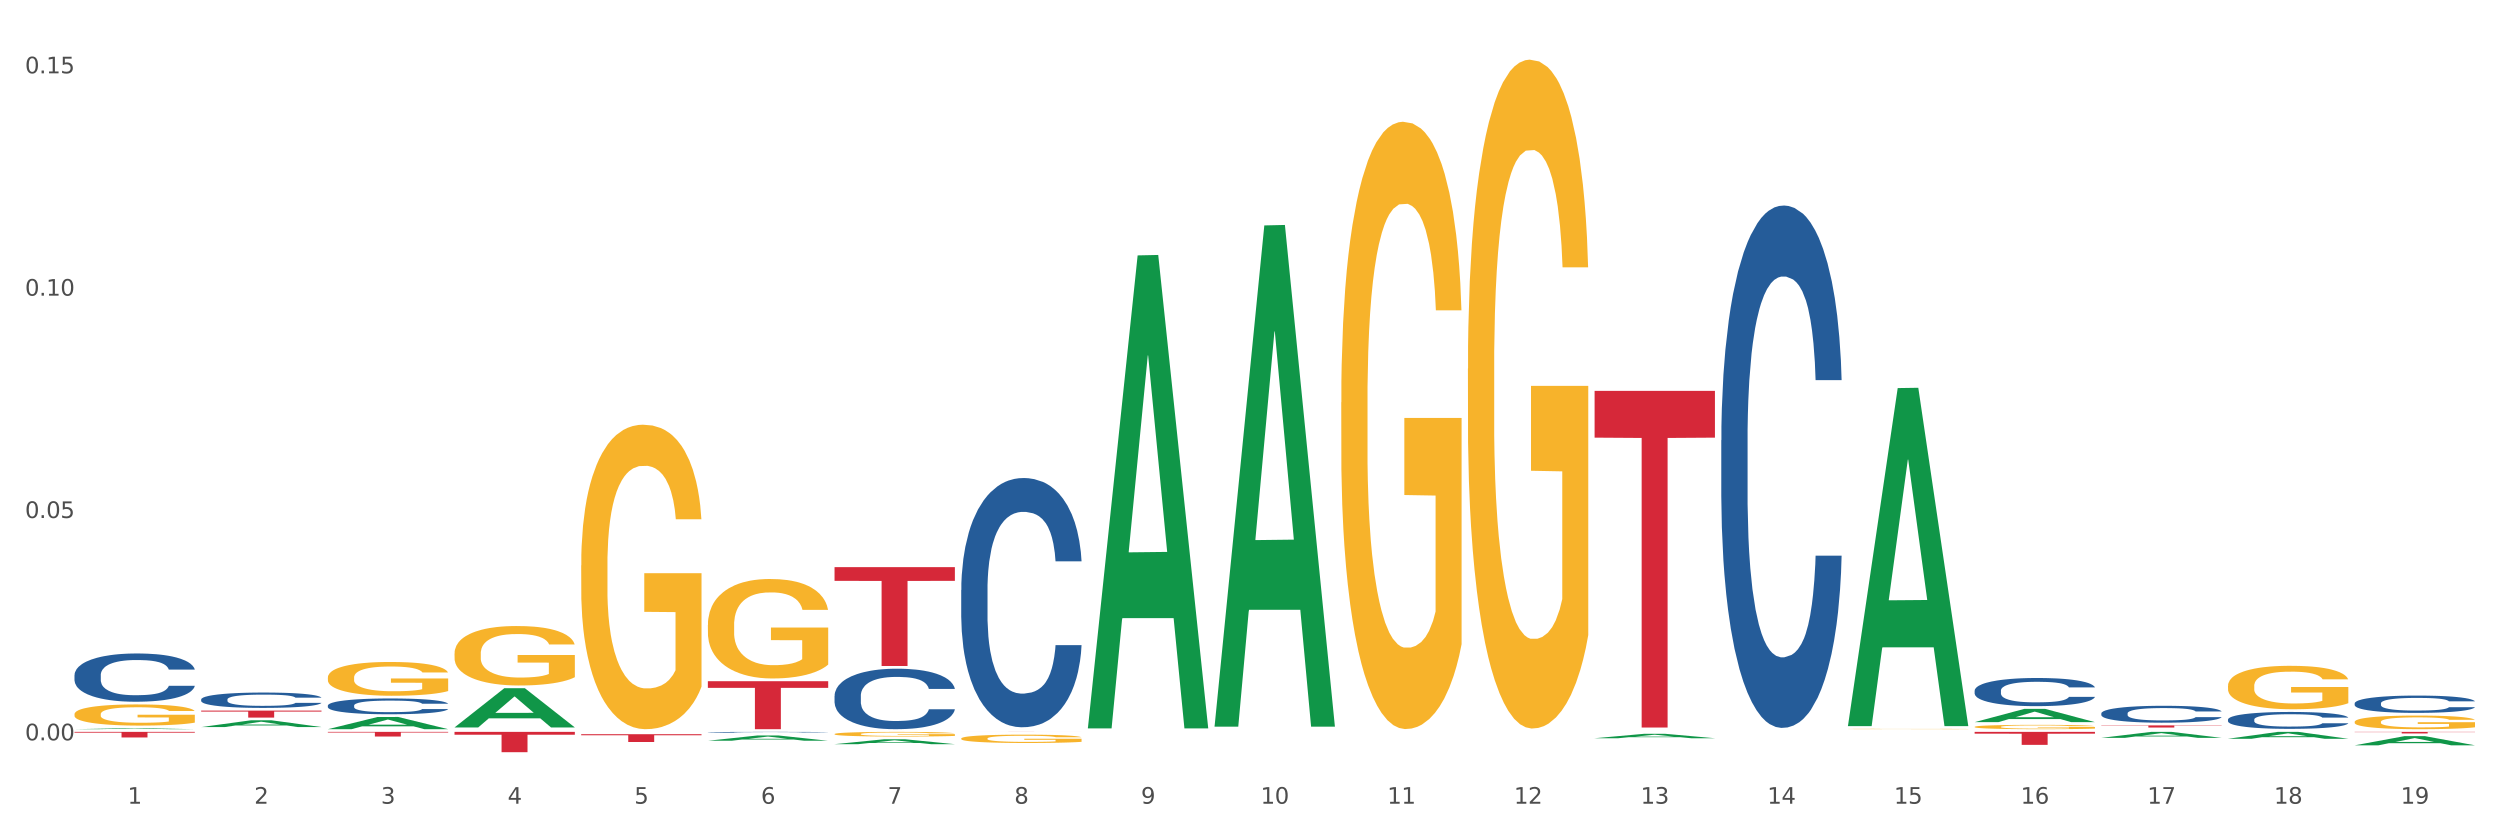 <?xml version="1.0" encoding="utf-8" standalone="no"?>
<!DOCTYPE svg PUBLIC "-//W3C//DTD SVG 1.1//EN"
  "http://www.w3.org/Graphics/SVG/1.1/DTD/svg11.dtd">
<svg xmlns:xlink="http://www.w3.org/1999/xlink" width="1080pt" height="360pt" viewBox="0 0 1080 360" xmlns="http://www.w3.org/2000/svg" version="1.1">
 <rect x="0" y="0" width="1080" height="360" fill="#333333" stroke="none"/>
 <defs>
  <style type="text/css">*{stroke-linejoin: round; stroke-linecap: butt}</style>
 </defs>
 <g id="figure_1">
  <g id="patch_1">
   <path d="M 0 360 
L 1080 360 
L 1080 0 
L 0 0 
z
" style="fill: #ffffff; stroke: #ffffff; stroke-linejoin: miter"/>
  </g>
  <g id="axes_1">
   <g id="matplotlib.axis_1">
    <g id="xtick_1">
     <g id="text_1">
      <!-- 1 -->
      <g style="fill: #4d4d4d" transform="translate(55.115 347.204) scale(0.096 -0.096)">
       <defs>
        <path id="DejaVuSans-31" d="M 794 531 
L 1825 531 
L 1825 4091 
L 703 3866 
L 703 4441 
L 1819 4666 
L 2450 4666 
L 2450 531 
L 3481 531 
L 3481 0 
L 794 0 
L 794 531 
z
" transform="scale(0.016)"/>
       </defs>
       <use xlink:href="#DejaVuSans-31"/>
      </g>
     </g>
    </g>
    <g id="xtick_2">
     <g id="text_2">
      <!-- 2 -->
      <g style="fill: #4d4d4d" transform="translate(109.839 347.204) scale(0.096 -0.096)">
       <defs>
        <path id="DejaVuSans-32" d="M 1228 531 
L 3431 531 
L 3431 0 
L 469 0 
L 469 531 
Q 828 903 1448 1529 
Q 2069 2156 2228 2338 
Q 2531 2678 2651 2914 
Q 2772 3150 2772 3378 
Q 2772 3750 2511 3984 
Q 2250 4219 1831 4219 
Q 1534 4219 1204 4116 
Q 875 4013 500 3803 
L 500 4441 
Q 881 4594 1212 4672 
Q 1544 4750 1819 4750 
Q 2544 4750 2975 4387 
Q 3406 4025 3406 3419 
Q 3406 3131 3298 2873 
Q 3191 2616 2906 2266 
Q 2828 2175 2409 1742 
Q 1991 1309 1228 531 
z
" transform="scale(0.016)"/>
       </defs>
       <use xlink:href="#DejaVuSans-32"/>
      </g>
     </g>
    </g>
    <g id="xtick_3">
     <g id="text_3">
      <!-- 3 -->
      <g style="fill: #4d4d4d" transform="translate(164.564 347.204) scale(0.096 -0.096)">
       <defs>
        <path id="DejaVuSans-33" d="M 2597 2516 
Q 3050 2419 3304 2112 
Q 3559 1806 3559 1356 
Q 3559 666 3084 287 
Q 2609 -91 1734 -91 
Q 1441 -91 1130 -33 
Q 819 25 488 141 
L 488 750 
Q 750 597 1062 519 
Q 1375 441 1716 441 
Q 2309 441 2620 675 
Q 2931 909 2931 1356 
Q 2931 1769 2642 2001 
Q 2353 2234 1838 2234 
L 1294 2234 
L 1294 2753 
L 1863 2753 
Q 2328 2753 2575 2939 
Q 2822 3125 2822 3475 
Q 2822 3834 2567 4026 
Q 2313 4219 1838 4219 
Q 1578 4219 1281 4162 
Q 984 4106 628 3988 
L 628 4550 
Q 988 4650 1302 4700 
Q 1616 4750 1894 4750 
Q 2613 4750 3031 4423 
Q 3450 4097 3450 3541 
Q 3450 3153 3228 2886 
Q 3006 2619 2597 2516 
z
" transform="scale(0.016)"/>
       </defs>
       <use xlink:href="#DejaVuSans-33"/>
      </g>
     </g>
    </g>
    <g id="xtick_4">
     <g id="text_4">
      <!-- 4 -->
      <g style="fill: #4d4d4d" transform="translate(219.288 347.204) scale(0.096 -0.096)">
       <defs>
        <path id="DejaVuSans-34" d="M 2419 4116 
L 825 1625 
L 2419 1625 
L 2419 4116 
z
M 2253 4666 
L 3047 4666 
L 3047 1625 
L 3713 1625 
L 3713 1100 
L 3047 1100 
L 3047 0 
L 2419 0 
L 2419 1100 
L 313 1100 
L 313 1709 
L 2253 4666 
z
" transform="scale(0.016)"/>
       </defs>
       <use xlink:href="#DejaVuSans-34"/>
      </g>
     </g>
    </g>
    <g id="xtick_5">
     <g id="text_5">
      <!-- 5 -->
      <g style="fill: #4d4d4d" transform="translate(274.012 347.204) scale(0.096 -0.096)">
       <defs>
        <path id="DejaVuSans-35" d="M 691 4666 
L 3169 4666 
L 3169 4134 
L 1269 4134 
L 1269 2991 
Q 1406 3038 1543 3061 
Q 1681 3084 1819 3084 
Q 2600 3084 3056 2656 
Q 3513 2228 3513 1497 
Q 3513 744 3044 326 
Q 2575 -91 1722 -91 
Q 1428 -91 1123 -41 
Q 819 9 494 109 
L 494 744 
Q 775 591 1075 516 
Q 1375 441 1709 441 
Q 2250 441 2565 725 
Q 2881 1009 2881 1497 
Q 2881 1984 2565 2268 
Q 2250 2553 1709 2553 
Q 1456 2553 1204 2497 
Q 953 2441 691 2322 
L 691 4666 
z
" transform="scale(0.016)"/>
       </defs>
       <use xlink:href="#DejaVuSans-35"/>
      </g>
     </g>
    </g>
    <g id="xtick_6">
     <g id="text_6">
      <!-- 6 -->
      <g style="fill: #4d4d4d" transform="translate(328.736 347.204) scale(0.096 -0.096)">
       <defs>
        <path id="DejaVuSans-36" d="M 2113 2584 
Q 1688 2584 1439 2293 
Q 1191 2003 1191 1497 
Q 1191 994 1439 701 
Q 1688 409 2113 409 
Q 2538 409 2786 701 
Q 3034 994 3034 1497 
Q 3034 2003 2786 2293 
Q 2538 2584 2113 2584 
z
M 3366 4563 
L 3366 3988 
Q 3128 4100 2886 4159 
Q 2644 4219 2406 4219 
Q 1781 4219 1451 3797 
Q 1122 3375 1075 2522 
Q 1259 2794 1537 2939 
Q 1816 3084 2150 3084 
Q 2853 3084 3261 2657 
Q 3669 2231 3669 1497 
Q 3669 778 3244 343 
Q 2819 -91 2113 -91 
Q 1303 -91 875 529 
Q 447 1150 447 2328 
Q 447 3434 972 4092 
Q 1497 4750 2381 4750 
Q 2619 4750 2861 4703 
Q 3103 4656 3366 4563 
z
" transform="scale(0.016)"/>
       </defs>
       <use xlink:href="#DejaVuSans-36"/>
      </g>
     </g>
    </g>
    <g id="xtick_7">
     <g id="text_7">
      <!-- 7 -->
      <g style="fill: #4d4d4d" transform="translate(383.461 347.204) scale(0.096 -0.096)">
       <defs>
        <path id="DejaVuSans-37" d="M 525 4666 
L 3525 4666 
L 3525 4397 
L 1831 0 
L 1172 0 
L 2766 4134 
L 525 4134 
L 525 4666 
z
" transform="scale(0.016)"/>
       </defs>
       <use xlink:href="#DejaVuSans-37"/>
      </g>
     </g>
    </g>
    <g id="xtick_8">
     <g id="text_8">
      <!-- 8 -->
      <g style="fill: #4d4d4d" transform="translate(438.185 347.204) scale(0.096 -0.096)">
       <defs>
        <path id="DejaVuSans-38" d="M 2034 2216 
Q 1584 2216 1326 1975 
Q 1069 1734 1069 1313 
Q 1069 891 1326 650 
Q 1584 409 2034 409 
Q 2484 409 2743 651 
Q 3003 894 3003 1313 
Q 3003 1734 2745 1975 
Q 2488 2216 2034 2216 
z
M 1403 2484 
Q 997 2584 770 2862 
Q 544 3141 544 3541 
Q 544 4100 942 4425 
Q 1341 4750 2034 4750 
Q 2731 4750 3128 4425 
Q 3525 4100 3525 3541 
Q 3525 3141 3298 2862 
Q 3072 2584 2669 2484 
Q 3125 2378 3379 2068 
Q 3634 1759 3634 1313 
Q 3634 634 3220 271 
Q 2806 -91 2034 -91 
Q 1263 -91 848 271 
Q 434 634 434 1313 
Q 434 1759 690 2068 
Q 947 2378 1403 2484 
z
M 1172 3481 
Q 1172 3119 1398 2916 
Q 1625 2713 2034 2713 
Q 2441 2713 2670 2916 
Q 2900 3119 2900 3481 
Q 2900 3844 2670 4047 
Q 2441 4250 2034 4250 
Q 1625 4250 1398 4047 
Q 1172 3844 1172 3481 
z
" transform="scale(0.016)"/>
       </defs>
       <use xlink:href="#DejaVuSans-38"/>
      </g>
     </g>
    </g>
    <g id="xtick_9">
     <g id="text_9">
      <!-- 9 -->
      <g style="fill: #4d4d4d" transform="translate(492.909 347.204) scale(0.096 -0.096)">
       <defs>
        <path id="DejaVuSans-39" d="M 703 97 
L 703 672 
Q 941 559 1184 500 
Q 1428 441 1663 441 
Q 2288 441 2617 861 
Q 2947 1281 2994 2138 
Q 2813 1869 2534 1725 
Q 2256 1581 1919 1581 
Q 1219 1581 811 2004 
Q 403 2428 403 3163 
Q 403 3881 828 4315 
Q 1253 4750 1959 4750 
Q 2769 4750 3195 4129 
Q 3622 3509 3622 2328 
Q 3622 1225 3098 567 
Q 2575 -91 1691 -91 
Q 1453 -91 1209 -44 
Q 966 3 703 97 
z
M 1959 2075 
Q 2384 2075 2632 2365 
Q 2881 2656 2881 3163 
Q 2881 3666 2632 3958 
Q 2384 4250 1959 4250 
Q 1534 4250 1286 3958 
Q 1038 3666 1038 3163 
Q 1038 2656 1286 2365 
Q 1534 2075 1959 2075 
z
" transform="scale(0.016)"/>
       </defs>
       <use xlink:href="#DejaVuSans-39"/>
      </g>
     </g>
    </g>
    <g id="xtick_10">
     <g id="text_10">
      <!-- 10 -->
      <g style="fill: #4d4d4d" transform="translate(544.58 347.204) scale(0.096 -0.096)">
       <defs>
        <path id="DejaVuSans-30" d="M 2034 4250 
Q 1547 4250 1301 3770 
Q 1056 3291 1056 2328 
Q 1056 1369 1301 889 
Q 1547 409 2034 409 
Q 2525 409 2770 889 
Q 3016 1369 3016 2328 
Q 3016 3291 2770 3770 
Q 2525 4250 2034 4250 
z
M 2034 4750 
Q 2819 4750 3233 4129 
Q 3647 3509 3647 2328 
Q 3647 1150 3233 529 
Q 2819 -91 2034 -91 
Q 1250 -91 836 529 
Q 422 1150 422 2328 
Q 422 3509 836 4129 
Q 1250 4750 2034 4750 
z
" transform="scale(0.016)"/>
       </defs>
       <use xlink:href="#DejaVuSans-31"/>
       <use xlink:href="#DejaVuSans-30" transform="translate(63.623 0)"/>
      </g>
     </g>
    </g>
    <g id="xtick_11">
     <g id="text_11">
      <!-- 11 -->
      <g style="fill: #4d4d4d" transform="translate(599.304 347.204) scale(0.096 -0.096)">
       <use xlink:href="#DejaVuSans-31"/>
       <use xlink:href="#DejaVuSans-31" transform="translate(63.623 0)"/>
      </g>
     </g>
    </g>
    <g id="xtick_12">
     <g id="text_12">
      <!-- 12 -->
      <g style="fill: #4d4d4d" transform="translate(654.028 347.204) scale(0.096 -0.096)">
       <use xlink:href="#DejaVuSans-31"/>
       <use xlink:href="#DejaVuSans-32" transform="translate(63.623 0)"/>
      </g>
     </g>
    </g>
    <g id="xtick_13">
     <g id="text_13">
      <!-- 13 -->
      <g style="fill: #4d4d4d" transform="translate(708.752 347.204) scale(0.096 -0.096)">
       <use xlink:href="#DejaVuSans-31"/>
       <use xlink:href="#DejaVuSans-33" transform="translate(63.623 0)"/>
      </g>
     </g>
    </g>
    <g id="xtick_14">
     <g id="text_14">
      <!-- 14 -->
      <g style="fill: #4d4d4d" transform="translate(763.477 347.204) scale(0.096 -0.096)">
       <use xlink:href="#DejaVuSans-31"/>
       <use xlink:href="#DejaVuSans-34" transform="translate(63.623 0)"/>
      </g>
     </g>
    </g>
    <g id="xtick_15">
     <g id="text_15">
      <!-- 15 -->
      <g style="fill: #4d4d4d" transform="translate(818.201 347.204) scale(0.096 -0.096)">
       <use xlink:href="#DejaVuSans-31"/>
       <use xlink:href="#DejaVuSans-35" transform="translate(63.623 0)"/>
      </g>
     </g>
    </g>
    <g id="xtick_16">
     <g id="text_16">
      <!-- 16 -->
      <g style="fill: #4d4d4d" transform="translate(872.925 347.204) scale(0.096 -0.096)">
       <use xlink:href="#DejaVuSans-31"/>
       <use xlink:href="#DejaVuSans-36" transform="translate(63.623 0)"/>
      </g>
     </g>
    </g>
    <g id="xtick_17">
     <g id="text_17">
      <!-- 17 -->
      <g style="fill: #4d4d4d" transform="translate(927.649 347.204) scale(0.096 -0.096)">
       <use xlink:href="#DejaVuSans-31"/>
       <use xlink:href="#DejaVuSans-37" transform="translate(63.623 0)"/>
      </g>
     </g>
    </g>
    <g id="xtick_18">
     <g id="text_18">
      <!-- 18 -->
      <g style="fill: #4d4d4d" transform="translate(982.374 347.204) scale(0.096 -0.096)">
       <use xlink:href="#DejaVuSans-31"/>
       <use xlink:href="#DejaVuSans-38" transform="translate(63.623 0)"/>
      </g>
     </g>
    </g>
    <g id="xtick_19">
     <g id="text_19">
      <!-- 19 -->
      <g style="fill: #4d4d4d" transform="translate(1037.098 347.204) scale(0.096 -0.096)">
       <use xlink:href="#DejaVuSans-31"/>
       <use xlink:href="#DejaVuSans-39" transform="translate(63.623 0)"/>
      </g>
     </g>
    </g>
    <g id="xtick_20"/>
    <g id="xtick_21"/>
    <g id="xtick_22"/>
    <g id="xtick_23"/>
    <g id="xtick_24"/>
    <g id="xtick_25"/>
    <g id="xtick_26"/>
    <g id="xtick_27"/>
    <g id="xtick_28"/>
    <g id="xtick_29"/>
    <g id="xtick_30"/>
    <g id="xtick_31"/>
    <g id="xtick_32"/>
    <g id="xtick_33"/>
    <g id="xtick_34"/>
    <g id="xtick_35"/>
    <g id="xtick_36"/>
    <g id="xtick_37"/>
   </g>
   <g id="matplotlib.axis_2">
    <g id="ytick_1">
     <g id="text_20">
      <!-- 0.00 -->
      <g style="fill: #4d4d4d" transform="translate(10.8 319.823) scale(0.096 -0.096)">
       <defs>
        <path id="DejaVuSans-2e" d="M 684 794 
L 1344 794 
L 1344 0 
L 684 0 
L 684 794 
z
" transform="scale(0.016)"/>
       </defs>
       <use xlink:href="#DejaVuSans-30"/>
       <use xlink:href="#DejaVuSans-2e" transform="translate(63.623 0)"/>
       <use xlink:href="#DejaVuSans-30" transform="translate(95.41 0)"/>
       <use xlink:href="#DejaVuSans-30" transform="translate(159.033 0)"/>
      </g>
     </g>
    </g>
    <g id="ytick_2">
     <g id="text_21">
      <!-- 0.05 -->
      <g style="fill: #4d4d4d" transform="translate(10.8 223.776) scale(0.096 -0.096)">
       <use xlink:href="#DejaVuSans-30"/>
       <use xlink:href="#DejaVuSans-2e" transform="translate(63.623 0)"/>
       <use xlink:href="#DejaVuSans-30" transform="translate(95.41 0)"/>
       <use xlink:href="#DejaVuSans-35" transform="translate(159.033 0)"/>
      </g>
     </g>
    </g>
    <g id="ytick_3">
     <g id="text_22">
      <!-- 0.10 -->
      <g style="fill: #4d4d4d" transform="translate(10.8 127.729) scale(0.096 -0.096)">
       <use xlink:href="#DejaVuSans-30"/>
       <use xlink:href="#DejaVuSans-2e" transform="translate(63.623 0)"/>
       <use xlink:href="#DejaVuSans-31" transform="translate(95.41 0)"/>
       <use xlink:href="#DejaVuSans-30" transform="translate(159.033 0)"/>
      </g>
     </g>
    </g>
    <g id="ytick_4">
     <g id="text_23">
      <!-- 0.15 -->
      <g style="fill: #4d4d4d" transform="translate(10.8 31.682) scale(0.096 -0.096)">
       <use xlink:href="#DejaVuSans-30"/>
       <use xlink:href="#DejaVuSans-2e" transform="translate(63.623 0)"/>
       <use xlink:href="#DejaVuSans-31" transform="translate(95.41 0)"/>
       <use xlink:href="#DejaVuSans-35" transform="translate(159.033 0)"/>
      </g>
     </g>
    </g>
    <g id="ytick_5"/>
    <g id="ytick_6"/>
    <g id="ytick_7"/>
   </g>
   <g id="PolyCollection_1">
    <path d="M 32.175 315.013 
L 32.229 315.013 
L 53.667 314.614 
L 62.564 314.613 
L 84.163 315.014 
L 73.873 315.014 
L 69.21 314.921 
L 47.075 314.921 
L 46.914 314.922 
L 42.412 315.014 
L 32.175 315.014 
L 32.175 315.013 
L 49.862 314.865 
L 66.423 314.865 
L 58.223 314.699 
L 58.115 314.698 
L 58.008 314.699 
L 49.808 314.865 
L 49.862 314.865 
L 32.175 315.013 
z
" clip-path="url(#pa361546ae3)" style="fill: #109648"/>
    <path d="M 86.899 314.087 
L 86.953 314.084 
L 108.391 311.165 
L 117.288 311.162 
L 138.887 314.092 
L 128.597 314.092 
L 123.934 313.41 
L 101.799 313.41 
L 101.638 313.421 
L 97.136 314.092 
L 86.899 314.092 
L 86.899 314.087 
L 104.586 313.003 
L 121.147 313 
L 112.947 311.787 
L 112.84 311.781 
L 112.733 311.789 
L 104.532 313 
L 104.586 313.003 
L 86.899 314.087 
z
" clip-path="url(#pa361546ae3)" style="fill: #109648"/>
    <path d="M 853.039 311.962 
L 853.093 311.957 
L 874.531 306.224 
L 883.428 306.219 
L 905.027 311.973 
L 894.737 311.973 
L 890.074 310.633 
L 867.939 310.633 
L 867.778 310.655 
L 863.276 311.973 
L 853.039 311.973 
L 853.039 311.962 
L 870.726 309.833 
L 887.287 309.828 
L 879.087 307.445 
L 878.98 307.434 
L 878.872 307.45 
L 870.672 309.828 
L 870.726 309.833 
L 853.039 311.962 
z
" clip-path="url(#pa361546ae3)" style="fill: #109648"/>
    <path d="M 1017.212 321.976 
L 1017.266 321.973 
L 1038.704 318.02 
L 1047.601 318.017 
L 1069.2 321.984 
L 1058.91 321.984 
L 1054.247 321.06 
L 1032.112 321.06 
L 1031.951 321.075 
L 1027.449 321.984 
L 1017.212 321.984 
L 1017.212 321.976 
L 1034.899 320.509 
L 1051.46 320.505 
L 1043.26 318.862 
L 1043.152 318.855 
L 1043.045 318.866 
L 1034.845 320.505 
L 1034.899 320.509 
L 1017.212 321.976 
z
" clip-path="url(#pa361546ae3)" style="fill: #109648"/>
    <path d="M 962.488 319.143 
L 962.541 319.141 
L 983.98 316.178 
L 992.877 316.175 
L 1014.476 319.149 
L 1004.185 319.149 
L 999.522 318.457 
L 977.387 318.457 
L 977.227 318.468 
L 972.724 319.149 
L 962.488 319.149 
L 962.488 319.143 
L 980.174 318.043 
L 996.735 318.041 
L 988.535 316.809 
L 988.428 316.804 
L 988.321 316.812 
L 980.121 318.041 
L 980.174 318.043 
L 962.488 319.143 
z
" clip-path="url(#pa361546ae3)" style="fill: #109648"/>
    <path d="M 907.763 318.749 
L 907.817 318.747 
L 929.255 316.178 
L 938.152 316.175 
L 959.751 318.754 
L 949.461 318.754 
L 944.798 318.154 
L 922.663 318.154 
L 922.502 318.163 
L 918 318.754 
L 907.763 318.754 
L 907.763 318.749 
L 925.45 317.795 
L 942.011 317.793 
L 933.811 316.725 
L 933.704 316.72 
L 933.597 316.727 
L 925.396 317.793 
L 925.45 317.795 
L 907.763 318.749 
z
" clip-path="url(#pa361546ae3)" style="fill: #109648"/>
    <path d="M 798.315 313.405 
L 798.368 313.267 
L 819.807 167.651 
L 828.704 167.514 
L 850.303 313.679 
L 840.012 313.679 
L 835.35 279.642 
L 813.215 279.642 
L 813.054 280.191 
L 808.552 313.679 
L 798.315 313.679 
L 798.315 313.405 
L 816.002 259.33 
L 832.563 259.193 
L 824.362 198.668 
L 824.255 198.394 
L 824.148 198.805 
L 815.948 259.193 
L 816.002 259.33 
L 798.315 313.405 
z
" clip-path="url(#pa361546ae3)" style="fill: #109648"/>
    <path d="M 524.693 313.502 
L 524.747 313.298 
L 546.185 97.383 
L 555.082 97.179 
L 576.682 313.909 
L 566.391 313.909 
L 561.728 263.44 
L 539.593 263.44 
L 539.432 264.254 
L 534.93 313.909 
L 524.693 313.909 
L 524.693 313.502 
L 542.38 233.322 
L 558.941 233.119 
L 550.741 143.374 
L 550.634 142.967 
L 550.527 143.578 
L 542.327 233.119 
L 542.38 233.322 
L 524.693 313.502 
z
" clip-path="url(#pa361546ae3)" style="fill: #109648"/>
    <path d="M 305.796 269.986 
L 305.858 269.947 
L 305.858 268.534 
L 305.981 267.317 
L 306.594 264.373 
L 307.515 261.939 
L 308.19 260.644 
L 308.865 259.584 
L 309.663 258.525 
L 310.645 257.425 
L 312.425 255.816 
L 313.53 254.992 
L 314.88 254.128 
L 317.336 252.872 
L 319.116 252.166 
L 320.957 251.577 
L 323.965 250.87 
L 325.929 250.556 
L 328.016 250.321 
L 330.532 250.164 
L 332.435 250.125 
L 336.609 250.242 
L 340.169 250.596 
L 341.887 250.87 
L 344.097 251.341 
L 345.263 251.655 
L 347.166 252.283 
L 349.13 253.108 
L 350.48 253.814 
L 352.506 255.149 
L 354.04 256.483 
L 355.452 258.132 
L 356.189 259.27 
L 356.741 260.33 
L 357.232 261.547 
L 357.723 263.47 
L 346.675 263.47 
L 346.245 262.096 
L 345.57 260.801 
L 344.588 259.545 
L 343.729 258.76 
L 342.256 257.779 
L 340.905 257.151 
L 339.493 256.68 
L 337.775 256.287 
L 336.425 256.091 
L 334.522 255.934 
L 330.778 255.973 
L 328.261 256.287 
L 326.542 256.68 
L 325.438 257.033 
L 324.456 257.425 
L 323.351 257.975 
L 322.062 258.799 
L 321.141 259.545 
L 320.22 260.487 
L 319.484 261.429 
L 318.809 262.528 
L 318.256 263.706 
L 317.827 264.923 
L 317.458 266.414 
L 317.151 268.887 
L 317.151 274.265 
L 317.274 275.481 
L 317.581 277.091 
L 317.949 278.308 
L 318.563 279.76 
L 319.116 280.741 
L 320.159 282.154 
L 321.325 283.332 
L 322.246 284.078 
L 323.167 284.706 
L 324.762 285.569 
L 326.542 286.276 
L 328.077 286.708 
L 330.164 287.1 
L 331.576 287.257 
L 332.803 287.336 
L 335.811 287.336 
L 337.959 287.218 
L 340.353 286.943 
L 342.194 286.59 
L 343.729 286.158 
L 345.447 285.452 
L 346.552 284.784 
L 346.552 276.581 
L 333.049 276.541 
L 333.049 271.085 
L 357.784 271.085 
L 357.784 287.1 
L 356.741 287.924 
L 355.575 288.67 
L 354.347 289.338 
L 352.506 290.162 
L 350.296 290.947 
L 348.332 291.496 
L 346.245 291.967 
L 343.79 292.399 
L 340.598 292.792 
L 338.634 292.949 
L 336.179 293.066 
L 333.294 293.106 
L 330.778 293.027 
L 328.322 292.831 
L 325.745 292.478 
L 323.228 291.967 
L 321.325 291.457 
L 319.423 290.829 
L 317.397 290.005 
L 315.801 289.22 
L 314.574 288.513 
L 313.223 287.61 
L 311.75 286.433 
L 310.645 285.373 
L 309.663 284.274 
L 308.62 282.861 
L 307.883 281.644 
L 307.147 280.113 
L 306.717 278.975 
L 306.226 277.209 
L 305.858 274.736 
L 305.796 269.986 
z
" clip-path="url(#pa361546ae3)" style="fill: #f7b32b"/>
    <path d="M 251.072 244.251 
L 251.133 244.131 
L 251.133 239.806 
L 251.256 236.082 
L 251.87 227.072 
L 252.791 219.624 
L 253.466 215.66 
L 254.141 212.416 
L 254.939 209.173 
L 255.921 205.809 
L 257.701 200.884 
L 258.806 198.361 
L 260.156 195.718 
L 262.611 191.874 
L 264.391 189.711 
L 266.233 187.91 
L 269.24 185.747 
L 271.204 184.786 
L 273.291 184.065 
L 275.808 183.585 
L 277.711 183.465 
L 281.884 183.825 
L 285.444 184.906 
L 287.163 185.747 
L 289.373 187.189 
L 290.539 188.15 
L 292.442 190.072 
L 294.406 192.595 
L 295.756 194.757 
L 297.782 198.841 
L 299.316 202.926 
L 300.728 207.971 
L 301.464 211.455 
L 302.017 214.699 
L 302.508 218.423 
L 302.999 224.309 
L 291.951 224.309 
L 291.521 220.105 
L 290.846 216.14 
L 289.864 212.296 
L 289.004 209.893 
L 287.531 206.89 
L 286.181 204.968 
L 284.769 203.527 
L 283.051 202.325 
L 281.7 201.725 
L 279.797 201.244 
L 276.053 201.364 
L 273.537 202.325 
L 271.818 203.527 
L 270.713 204.608 
L 269.731 205.809 
L 268.627 207.491 
L 267.338 210.014 
L 266.417 212.296 
L 265.496 215.179 
L 264.76 218.062 
L 264.084 221.426 
L 263.532 225.03 
L 263.102 228.754 
L 262.734 233.319 
L 262.427 240.887 
L 262.427 257.345 
L 262.55 261.069 
L 262.857 265.994 
L 263.225 269.718 
L 263.839 274.163 
L 264.391 277.167 
L 265.435 281.491 
L 266.601 285.095 
L 267.522 287.378 
L 268.442 289.3 
L 270.038 291.943 
L 271.818 294.105 
L 273.353 295.426 
L 275.44 296.628 
L 276.851 297.108 
L 278.079 297.348 
L 281.086 297.348 
L 283.235 296.988 
L 285.629 296.147 
L 287.47 295.066 
L 289.004 293.745 
L 290.723 291.582 
L 291.828 289.54 
L 291.828 264.433 
L 278.324 264.313 
L 278.324 247.614 
L 303.06 247.614 
L 303.06 296.628 
L 302.017 299.15 
L 300.851 301.433 
L 299.623 303.475 
L 297.782 305.998 
L 295.572 308.401 
L 293.608 310.082 
L 291.521 311.524 
L 289.066 312.845 
L 285.874 314.047 
L 283.91 314.527 
L 281.455 314.888 
L 278.57 315.008 
L 276.053 314.767 
L 273.598 314.167 
L 271.02 313.086 
L 268.504 311.524 
L 266.601 309.962 
L 264.698 308.04 
L 262.673 305.517 
L 261.077 303.115 
L 259.849 300.952 
L 258.499 298.189 
L 257.026 294.585 
L 255.921 291.342 
L 254.939 287.978 
L 253.896 283.654 
L 253.159 279.93 
L 252.422 275.244 
L 251.993 271.761 
L 251.502 266.355 
L 251.133 258.787 
L 251.072 244.251 
z
" clip-path="url(#pa361546ae3)" style="fill: #f7b32b"/>
    <path d="M 688.866 318.914 
L 688.92 318.912 
L 710.358 316.995 
L 719.255 316.993 
L 740.854 318.918 
L 730.564 318.918 
L 725.901 318.47 
L 703.766 318.47 
L 703.605 318.477 
L 699.103 318.918 
L 688.866 318.918 
L 688.866 318.914 
L 706.553 318.202 
L 723.114 318.2 
L 714.914 317.403 
L 714.807 317.399 
L 714.7 317.405 
L 706.499 318.2 
L 706.553 318.202 
L 688.866 318.914 
z
" clip-path="url(#pa361546ae3)" style="fill: #109648"/>
    <path d="M 32.175 308.535 
L 32.236 308.526 
L 32.236 308.226 
L 32.359 307.967 
L 32.973 307.341 
L 33.894 306.824 
L 34.569 306.548 
L 35.244 306.323 
L 36.042 306.097 
L 37.024 305.864 
L 38.804 305.521 
L 39.909 305.346 
L 41.259 305.162 
L 43.714 304.895 
L 45.494 304.745 
L 47.336 304.62 
L 50.343 304.469 
L 52.307 304.403 
L 54.394 304.353 
L 56.911 304.319 
L 58.814 304.311 
L 62.987 304.336 
L 66.547 304.411 
L 68.266 304.469 
L 70.476 304.57 
L 71.642 304.636 
L 73.544 304.77 
L 75.509 304.945 
L 76.859 305.096 
L 78.884 305.379 
L 80.419 305.663 
L 81.831 306.014 
L 82.567 306.256 
L 83.12 306.481 
L 83.611 306.74 
L 84.102 307.149 
L 73.053 307.149 
L 72.624 306.857 
L 71.949 306.581 
L 70.967 306.314 
L 70.107 306.147 
L 68.634 305.939 
L 67.284 305.805 
L 65.872 305.705 
L 64.153 305.621 
L 62.803 305.58 
L 60.9 305.546 
L 57.156 305.555 
L 54.64 305.621 
L 52.921 305.705 
L 51.816 305.78 
L 50.834 305.864 
L 49.729 305.98 
L 48.44 306.156 
L 47.52 306.314 
L 46.599 306.515 
L 45.863 306.715 
L 45.187 306.949 
L 44.635 307.199 
L 44.205 307.458 
L 43.837 307.775 
L 43.53 308.301 
L 43.53 309.445 
L 43.653 309.704 
L 43.96 310.046 
L 44.328 310.305 
L 44.942 310.613 
L 45.494 310.822 
L 46.538 311.123 
L 47.704 311.373 
L 48.625 311.532 
L 49.545 311.665 
L 51.141 311.849 
L 52.921 311.999 
L 54.456 312.091 
L 56.542 312.174 
L 57.954 312.208 
L 59.182 312.225 
L 62.189 312.225 
L 64.338 312.199 
L 66.731 312.141 
L 68.573 312.066 
L 70.107 311.974 
L 71.826 311.824 
L 72.931 311.682 
L 72.931 309.937 
L 59.427 309.929 
L 59.427 308.769 
L 84.163 308.769 
L 84.163 312.174 
L 83.12 312.35 
L 81.953 312.508 
L 80.726 312.65 
L 78.884 312.826 
L 76.675 312.993 
L 74.711 313.109 
L 72.624 313.21 
L 70.169 313.301 
L 66.977 313.385 
L 65.013 313.418 
L 62.558 313.443 
L 59.673 313.452 
L 57.156 313.435 
L 54.701 313.393 
L 52.123 313.318 
L 49.607 313.21 
L 47.704 313.101 
L 45.801 312.967 
L 43.776 312.792 
L 42.18 312.625 
L 40.952 312.475 
L 39.602 312.283 
L 38.129 312.033 
L 37.024 311.807 
L 36.042 311.573 
L 34.998 311.273 
L 34.262 311.014 
L 33.525 310.689 
L 33.096 310.446 
L 32.605 310.071 
L 32.236 309.545 
L 32.175 308.535 
z
" clip-path="url(#pa361546ae3)" style="fill: #f7b32b"/>
    <path d="M 634.142 159.293 
L 634.203 159.03 
L 634.203 149.529 
L 634.326 141.348 
L 634.94 121.556 
L 635.861 105.194 
L 636.536 96.485 
L 637.211 89.36 
L 638.009 82.234 
L 638.991 74.845 
L 640.771 64.025 
L 641.876 58.483 
L 643.226 52.677 
L 645.681 44.233 
L 647.461 39.482 
L 649.303 35.524 
L 652.31 30.774 
L 654.274 28.662 
L 656.361 27.079 
L 658.878 26.023 
L 660.781 25.759 
L 664.954 26.551 
L 668.514 28.926 
L 670.233 30.774 
L 672.443 33.94 
L 673.609 36.052 
L 675.512 40.274 
L 677.476 45.816 
L 678.826 50.566 
L 680.851 59.539 
L 682.386 68.511 
L 683.798 79.595 
L 684.534 87.248 
L 685.087 94.374 
L 685.578 102.555 
L 686.069 115.486 
L 675.02 115.486 
L 674.591 106.249 
L 673.916 97.541 
L 672.934 89.096 
L 672.074 83.818 
L 670.601 77.22 
L 669.251 72.998 
L 667.839 69.831 
L 666.121 67.192 
L 664.77 65.872 
L 662.867 64.817 
L 659.123 65.081 
L 656.607 67.192 
L 654.888 69.831 
L 653.783 72.206 
L 652.801 74.845 
L 651.696 78.54 
L 650.407 84.082 
L 649.487 89.096 
L 648.566 95.429 
L 647.83 101.763 
L 647.154 109.152 
L 646.602 117.069 
L 646.172 125.25 
L 645.804 135.278 
L 645.497 151.904 
L 645.497 188.059 
L 645.62 196.24 
L 645.927 207.06 
L 646.295 215.24 
L 646.909 225.005 
L 647.461 231.602 
L 648.505 241.103 
L 649.671 249.02 
L 650.592 254.034 
L 651.512 258.256 
L 653.108 264.062 
L 654.888 268.812 
L 656.423 271.715 
L 658.51 274.354 
L 659.921 275.41 
L 661.149 275.938 
L 664.156 275.938 
L 666.305 275.146 
L 668.698 273.299 
L 670.54 270.924 
L 672.074 268.021 
L 673.793 263.271 
L 674.898 258.784 
L 674.898 203.629 
L 661.394 203.365 
L 661.394 166.683 
L 686.13 166.683 
L 686.13 274.354 
L 685.087 279.896 
L 683.92 284.91 
L 682.693 289.397 
L 680.851 294.939 
L 678.642 300.217 
L 676.678 303.911 
L 674.591 307.078 
L 672.136 309.981 
L 668.944 312.62 
L 666.98 313.676 
L 664.525 314.467 
L 661.64 314.731 
L 659.123 314.203 
L 656.668 312.884 
L 654.09 310.509 
L 651.574 307.078 
L 649.671 303.647 
L 647.768 299.425 
L 645.743 293.883 
L 644.147 288.605 
L 642.919 283.855 
L 641.569 277.785 
L 640.096 269.868 
L 638.991 262.743 
L 638.009 255.353 
L 636.965 245.853 
L 636.229 237.672 
L 635.492 227.38 
L 635.063 219.727 
L 634.572 207.851 
L 634.203 191.225 
L 634.142 159.293 
z
" clip-path="url(#pa361546ae3)" style="fill: #f7b32b"/>
    <path d="M 579.418 173.832 
L 579.479 173.593 
L 579.479 164.967 
L 579.602 157.539 
L 580.216 139.569 
L 581.136 124.713 
L 581.812 116.806 
L 582.487 110.337 
L 583.285 103.867 
L 584.267 97.158 
L 586.047 87.335 
L 587.152 82.303 
L 588.502 77.032 
L 590.957 69.364 
L 592.737 65.051 
L 594.578 61.457 
L 597.586 57.144 
L 599.55 55.227 
L 601.637 53.79 
L 604.154 52.831 
L 606.056 52.592 
L 610.23 53.311 
L 613.79 55.467 
L 615.509 57.144 
L 617.718 60.02 
L 618.884 61.936 
L 620.787 65.77 
L 622.751 70.802 
L 624.102 75.115 
L 626.127 83.261 
L 627.662 91.408 
L 629.073 101.471 
L 629.81 108.42 
L 630.362 114.889 
L 630.853 122.317 
L 631.344 134.058 
L 620.296 134.058 
L 619.867 125.671 
L 619.191 117.764 
L 618.209 110.097 
L 617.35 105.305 
L 615.877 99.315 
L 614.527 95.481 
L 613.115 92.606 
L 611.396 90.21 
L 610.046 89.012 
L 608.143 88.053 
L 604.399 88.293 
L 601.882 90.21 
L 600.164 92.606 
L 599.059 94.762 
L 598.077 97.158 
L 596.972 100.513 
L 595.683 105.545 
L 594.763 110.097 
L 593.842 115.848 
L 593.105 121.598 
L 592.43 128.307 
L 591.878 135.495 
L 591.448 142.923 
L 591.08 152.028 
L 590.773 167.123 
L 590.773 199.949 
L 590.896 207.377 
L 591.203 217.201 
L 591.571 224.629 
L 592.185 233.494 
L 592.737 239.484 
L 593.78 248.11 
L 594.947 255.298 
L 595.867 259.851 
L 596.788 263.684 
L 598.384 268.956 
L 600.164 273.269 
L 601.698 275.904 
L 603.785 278.3 
L 605.197 279.259 
L 606.425 279.738 
L 609.432 279.738 
L 611.58 279.019 
L 613.974 277.342 
L 615.816 275.185 
L 617.35 272.55 
L 619.069 268.237 
L 620.173 264.164 
L 620.173 214.086 
L 606.67 213.846 
L 606.67 180.541 
L 631.406 180.541 
L 631.406 278.3 
L 630.362 283.332 
L 629.196 287.885 
L 627.969 291.958 
L 626.127 296.99 
L 623.918 301.782 
L 621.953 305.136 
L 619.867 308.011 
L 617.411 310.647 
L 614.22 313.043 
L 612.256 314.002 
L 609.8 314.72 
L 606.916 314.96 
L 604.399 314.481 
L 601.944 313.283 
L 599.366 311.126 
L 596.849 308.011 
L 594.947 304.897 
L 593.044 301.063 
L 591.018 296.031 
L 589.423 291.239 
L 588.195 286.926 
L 586.845 281.415 
L 585.372 274.227 
L 584.267 267.758 
L 583.285 261.049 
L 582.241 252.423 
L 581.505 244.995 
L 580.768 235.65 
L 580.338 228.702 
L 579.847 217.92 
L 579.479 202.824 
L 579.418 173.832 
z
" clip-path="url(#pa361546ae3)" style="fill: #f7b32b"/>
    <path d="M 415.245 319.035 
L 415.306 319.032 
L 415.306 318.913 
L 415.429 318.811 
L 416.043 318.564 
L 416.964 318.359 
L 417.639 318.251 
L 418.314 318.162 
L 419.112 318.073 
L 420.094 317.98 
L 421.874 317.845 
L 422.979 317.776 
L 424.329 317.703 
L 426.784 317.598 
L 428.564 317.539 
L 430.406 317.489 
L 433.413 317.43 
L 435.377 317.403 
L 437.464 317.384 
L 439.981 317.37 
L 441.883 317.367 
L 446.057 317.377 
L 449.617 317.407 
L 451.336 317.43 
L 453.545 317.469 
L 454.712 317.496 
L 456.614 317.548 
L 458.579 317.618 
L 459.929 317.677 
L 461.954 317.789 
L 463.489 317.901 
L 464.901 318.04 
L 465.637 318.135 
L 466.19 318.224 
L 466.681 318.326 
L 467.172 318.488 
L 456.123 318.488 
L 455.694 318.372 
L 455.019 318.264 
L 454.036 318.158 
L 453.177 318.092 
L 451.704 318.01 
L 450.354 317.957 
L 448.942 317.918 
L 447.223 317.885 
L 445.873 317.868 
L 443.97 317.855 
L 440.226 317.858 
L 437.71 317.885 
L 435.991 317.918 
L 434.886 317.947 
L 433.904 317.98 
L 432.799 318.026 
L 431.51 318.096 
L 430.59 318.158 
L 429.669 318.237 
L 428.932 318.316 
L 428.257 318.409 
L 427.705 318.508 
L 427.275 318.61 
L 426.907 318.735 
L 426.6 318.943 
L 426.6 319.394 
L 426.723 319.497 
L 427.03 319.632 
L 427.398 319.734 
L 428.012 319.856 
L 428.564 319.938 
L 429.608 320.057 
L 430.774 320.156 
L 431.695 320.218 
L 432.615 320.271 
L 434.211 320.344 
L 435.991 320.403 
L 437.526 320.439 
L 439.612 320.472 
L 441.024 320.485 
L 442.252 320.492 
L 445.259 320.492 
L 447.408 320.482 
L 449.801 320.459 
L 451.643 320.429 
L 453.177 320.393 
L 454.896 320.334 
L 456.001 320.278 
L 456.001 319.589 
L 442.497 319.586 
L 442.497 319.127 
L 467.233 319.127 
L 467.233 320.472 
L 466.19 320.541 
L 465.023 320.604 
L 463.796 320.66 
L 461.954 320.729 
L 459.745 320.795 
L 457.781 320.841 
L 455.694 320.881 
L 453.239 320.917 
L 450.047 320.95 
L 448.083 320.963 
L 445.628 320.973 
L 442.743 320.977 
L 440.226 320.97 
L 437.771 320.953 
L 435.193 320.924 
L 432.677 320.881 
L 430.774 320.838 
L 428.871 320.785 
L 426.846 320.716 
L 425.25 320.65 
L 424.022 320.591 
L 422.672 320.515 
L 421.199 320.416 
L 420.094 320.327 
L 419.112 320.235 
L 418.068 320.116 
L 417.332 320.014 
L 416.595 319.885 
L 416.166 319.79 
L 415.675 319.642 
L 415.306 319.434 
L 415.245 319.035 
z
" clip-path="url(#pa361546ae3)" style="fill: #f7b32b"/>
    <path d="M 360.521 317.107 
L 360.582 317.105 
L 360.582 317.039 
L 360.705 316.982 
L 361.319 316.844 
L 362.239 316.729 
L 362.914 316.669 
L 363.59 316.619 
L 364.388 316.569 
L 365.37 316.518 
L 367.15 316.442 
L 368.254 316.404 
L 369.605 316.363 
L 372.06 316.304 
L 373.84 316.271 
L 375.681 316.244 
L 378.689 316.21 
L 380.653 316.196 
L 382.74 316.185 
L 385.256 316.177 
L 387.159 316.175 
L 391.333 316.181 
L 394.893 316.198 
L 396.612 316.21 
L 398.821 316.233 
L 399.987 316.247 
L 401.89 316.277 
L 403.854 316.315 
L 405.205 316.348 
L 407.23 316.411 
L 408.765 316.474 
L 410.176 316.551 
L 410.913 316.604 
L 411.465 316.654 
L 411.956 316.711 
L 412.447 316.801 
L 401.399 316.801 
L 400.969 316.737 
L 400.294 316.676 
L 399.312 316.617 
L 398.453 316.58 
L 396.98 316.534 
L 395.629 316.505 
L 394.218 316.483 
L 392.499 316.464 
L 391.149 316.455 
L 389.246 316.448 
L 385.502 316.45 
L 382.985 316.464 
L 381.267 316.483 
L 380.162 316.499 
L 379.18 316.518 
L 378.075 316.544 
L 376.786 316.582 
L 375.865 316.617 
L 374.945 316.661 
L 374.208 316.706 
L 373.533 316.757 
L 372.981 316.812 
L 372.551 316.869 
L 372.183 316.939 
L 371.876 317.055 
L 371.876 317.307 
L 371.999 317.364 
L 372.305 317.44 
L 372.674 317.497 
L 373.287 317.565 
L 373.84 317.611 
L 374.883 317.677 
L 376.05 317.733 
L 376.97 317.768 
L 377.891 317.797 
L 379.487 317.837 
L 381.267 317.871 
L 382.801 317.891 
L 384.888 317.909 
L 386.3 317.917 
L 387.527 317.92 
L 390.535 317.92 
L 392.683 317.915 
L 395.077 317.902 
L 396.918 317.885 
L 398.453 317.865 
L 400.172 317.832 
L 401.276 317.801 
L 401.276 317.416 
L 387.773 317.414 
L 387.773 317.158 
L 412.509 317.158 
L 412.509 317.909 
L 411.465 317.948 
L 410.299 317.983 
L 409.071 318.014 
L 407.23 318.053 
L 405.02 318.09 
L 403.056 318.115 
L 400.969 318.137 
L 398.514 318.158 
L 395.323 318.176 
L 393.358 318.183 
L 390.903 318.189 
L 388.018 318.191 
L 385.502 318.187 
L 383.047 318.178 
L 380.469 318.161 
L 377.952 318.137 
L 376.05 318.114 
L 374.147 318.084 
L 372.121 318.045 
L 370.525 318.009 
L 369.298 317.976 
L 367.948 317.933 
L 366.474 317.878 
L 365.37 317.828 
L 364.388 317.777 
L 363.344 317.71 
L 362.608 317.653 
L 361.871 317.582 
L 361.441 317.528 
L 360.95 317.445 
L 360.582 317.329 
L 360.521 317.107 
z
" clip-path="url(#pa361546ae3)" style="fill: #f7b32b"/>
    <path d="M 196.348 282.316 
L 196.409 282.293 
L 196.409 281.448 
L 196.532 280.721 
L 197.146 278.961 
L 198.066 277.506 
L 198.742 276.732 
L 199.417 276.098 
L 200.215 275.465 
L 201.197 274.807 
L 202.977 273.845 
L 204.082 273.353 
L 205.432 272.836 
L 207.887 272.085 
L 209.667 271.663 
L 211.508 271.311 
L 214.516 270.889 
L 216.48 270.701 
L 218.567 270.56 
L 221.084 270.466 
L 222.986 270.443 
L 227.16 270.513 
L 230.72 270.724 
L 232.439 270.889 
L 234.648 271.17 
L 235.815 271.358 
L 237.717 271.733 
L 239.681 272.226 
L 241.032 272.649 
L 243.057 273.446 
L 244.592 274.244 
L 246.003 275.23 
L 246.74 275.91 
L 247.292 276.544 
L 247.783 277.271 
L 248.275 278.421 
L 237.226 278.421 
L 236.797 277.6 
L 236.121 276.826 
L 235.139 276.075 
L 234.28 275.605 
L 232.807 275.019 
L 231.457 274.643 
L 230.045 274.362 
L 228.326 274.127 
L 226.976 274.01 
L 225.073 273.916 
L 221.329 273.939 
L 218.813 274.127 
L 217.094 274.362 
L 215.989 274.573 
L 215.007 274.807 
L 213.902 275.136 
L 212.613 275.629 
L 211.693 276.075 
L 210.772 276.638 
L 210.035 277.201 
L 209.36 277.858 
L 208.808 278.562 
L 208.378 279.289 
L 208.01 280.181 
L 207.703 281.659 
L 207.703 284.874 
L 207.826 285.602 
L 208.133 286.564 
L 208.501 287.291 
L 209.115 288.159 
L 209.667 288.746 
L 210.711 289.591 
L 211.877 290.295 
L 212.797 290.741 
L 213.718 291.116 
L 215.314 291.632 
L 217.094 292.055 
L 218.628 292.313 
L 220.715 292.548 
L 222.127 292.641 
L 223.355 292.688 
L 226.362 292.688 
L 228.51 292.618 
L 230.904 292.454 
L 232.746 292.242 
L 234.28 291.984 
L 235.999 291.562 
L 237.104 291.163 
L 237.104 286.259 
L 223.6 286.235 
L 223.6 282.974 
L 248.336 282.974 
L 248.336 292.548 
L 247.292 293.04 
L 246.126 293.486 
L 244.899 293.885 
L 243.057 294.378 
L 240.848 294.847 
L 238.884 295.176 
L 236.797 295.457 
L 234.341 295.715 
L 231.15 295.95 
L 229.186 296.044 
L 226.73 296.114 
L 223.846 296.138 
L 221.329 296.091 
L 218.874 295.974 
L 216.296 295.762 
L 213.779 295.457 
L 211.877 295.152 
L 209.974 294.777 
L 207.948 294.284 
L 206.353 293.815 
L 205.125 293.392 
L 203.775 292.853 
L 202.302 292.149 
L 201.197 291.515 
L 200.215 290.858 
L 199.171 290.013 
L 198.435 289.286 
L 197.698 288.371 
L 197.269 287.69 
L 196.777 286.634 
L 196.409 285.156 
L 196.348 282.316 
z
" clip-path="url(#pa361546ae3)" style="fill: #f7b32b"/>
    <path d="M 141.624 292.718 
L 141.685 292.705 
L 141.685 292.225 
L 141.808 291.811 
L 142.421 290.811 
L 143.342 289.984 
L 144.017 289.544 
L 144.693 289.184 
L 145.49 288.824 
L 146.472 288.451 
L 148.252 287.904 
L 149.357 287.624 
L 150.708 287.331 
L 153.163 286.904 
L 154.943 286.664 
L 156.784 286.464 
L 159.792 286.224 
L 161.756 286.118 
L 163.843 286.038 
L 166.359 285.984 
L 168.262 285.971 
L 172.436 286.011 
L 175.996 286.131 
L 177.714 286.224 
L 179.924 286.384 
L 181.09 286.491 
L 182.993 286.704 
L 184.957 286.984 
L 186.308 287.224 
L 188.333 287.678 
L 189.867 288.131 
L 191.279 288.691 
L 192.016 289.078 
L 192.568 289.438 
L 193.059 289.851 
L 193.55 290.504 
L 182.502 290.504 
L 182.072 290.038 
L 181.397 289.598 
L 180.415 289.171 
L 179.556 288.904 
L 178.083 288.571 
L 176.732 288.358 
L 175.321 288.198 
L 173.602 288.064 
L 172.252 287.998 
L 170.349 287.944 
L 166.605 287.958 
L 164.088 288.064 
L 162.37 288.198 
L 161.265 288.318 
L 160.283 288.451 
L 159.178 288.638 
L 157.889 288.918 
L 156.968 289.171 
L 156.048 289.491 
L 155.311 289.811 
L 154.636 290.184 
L 154.083 290.584 
L 153.654 290.998 
L 153.286 291.505 
L 152.979 292.345 
L 152.979 294.171 
L 153.101 294.585 
L 153.408 295.131 
L 153.777 295.545 
L 154.39 296.038 
L 154.943 296.371 
L 155.986 296.851 
L 157.152 297.251 
L 158.073 297.505 
L 158.994 297.718 
L 160.59 298.012 
L 162.37 298.252 
L 163.904 298.398 
L 165.991 298.532 
L 167.403 298.585 
L 168.63 298.612 
L 171.638 298.612 
L 173.786 298.572 
L 176.18 298.478 
L 178.021 298.358 
L 179.556 298.212 
L 181.274 297.972 
L 182.379 297.745 
L 182.379 294.958 
L 168.876 294.945 
L 168.876 293.091 
L 193.612 293.091 
L 193.612 298.532 
L 192.568 298.812 
L 191.402 299.065 
L 190.174 299.292 
L 188.333 299.572 
L 186.123 299.838 
L 184.159 300.025 
L 182.072 300.185 
L 179.617 300.332 
L 176.425 300.465 
L 174.461 300.518 
L 172.006 300.558 
L 169.121 300.572 
L 166.605 300.545 
L 164.15 300.478 
L 161.572 300.358 
L 159.055 300.185 
L 157.152 300.012 
L 155.25 299.798 
L 153.224 299.518 
L 151.628 299.252 
L 150.401 299.012 
L 149.05 298.705 
L 147.577 298.305 
L 146.472 297.945 
L 145.49 297.572 
L 144.447 297.091 
L 143.71 296.678 
L 142.974 296.158 
L 142.544 295.771 
L 142.053 295.171 
L 141.685 294.331 
L 141.624 292.718 
z
" clip-path="url(#pa361546ae3)" style="fill: #f7b32b"/>
    <path d="M 853.039 314.003 
L 853.1 314.001 
L 853.1 313.939 
L 853.223 313.886 
L 853.837 313.758 
L 854.758 313.651 
L 855.433 313.595 
L 856.108 313.548 
L 856.906 313.502 
L 857.888 313.454 
L 859.668 313.383 
L 860.773 313.347 
L 862.123 313.31 
L 864.578 313.255 
L 866.358 313.224 
L 868.2 313.198 
L 871.207 313.167 
L 873.171 313.153 
L 875.258 313.143 
L 877.775 313.136 
L 879.678 313.135 
L 883.851 313.14 
L 887.411 313.155 
L 889.13 313.167 
L 891.34 313.188 
L 892.506 313.202 
L 894.409 313.229 
L 896.373 313.265 
L 897.723 313.296 
L 899.749 313.354 
L 901.283 313.413 
L 902.695 313.485 
L 903.431 313.534 
L 903.984 313.581 
L 904.475 313.634 
L 904.966 313.718 
L 893.918 313.718 
L 893.488 313.658 
L 892.813 313.601 
L 891.831 313.546 
L 890.971 313.512 
L 889.498 313.469 
L 888.148 313.442 
L 886.736 313.421 
L 885.018 313.404 
L 883.667 313.395 
L 881.765 313.389 
L 878.02 313.39 
L 875.504 313.404 
L 873.785 313.421 
L 872.68 313.437 
L 871.698 313.454 
L 870.594 313.478 
L 869.305 313.514 
L 868.384 313.546 
L 867.463 313.588 
L 866.727 313.629 
L 866.051 313.677 
L 865.499 313.728 
L 865.069 313.782 
L 864.701 313.847 
L 864.394 313.955 
L 864.394 314.19 
L 864.517 314.243 
L 864.824 314.314 
L 865.192 314.367 
L 865.806 314.43 
L 866.358 314.473 
L 867.402 314.535 
L 868.568 314.586 
L 869.489 314.619 
L 870.409 314.647 
L 872.005 314.684 
L 873.785 314.715 
L 875.32 314.734 
L 877.407 314.751 
L 878.818 314.758 
L 880.046 314.762 
L 883.053 314.762 
L 885.202 314.756 
L 887.596 314.744 
L 889.437 314.729 
L 890.971 314.71 
L 892.69 314.679 
L 893.795 314.65 
L 893.795 314.291 
L 880.291 314.29 
L 880.291 314.051 
L 905.027 314.051 
L 905.027 314.751 
L 903.984 314.787 
L 902.818 314.82 
L 901.59 314.849 
L 899.749 314.885 
L 897.539 314.919 
L 895.575 314.943 
L 893.488 314.964 
L 891.033 314.983 
L 887.841 315 
L 885.877 315.007 
L 883.422 315.012 
L 880.537 315.014 
L 878.02 315.01 
L 875.565 315.002 
L 872.987 314.986 
L 870.471 314.964 
L 868.568 314.942 
L 866.665 314.914 
L 864.64 314.878 
L 863.044 314.844 
L 861.816 314.813 
L 860.466 314.774 
L 858.993 314.722 
L 857.888 314.676 
L 856.906 314.628 
L 855.863 314.566 
L 855.126 314.513 
L 854.389 314.446 
L 853.96 314.396 
L 853.469 314.319 
L 853.1 314.211 
L 853.039 314.003 
z
" clip-path="url(#pa361546ae3)" style="fill: #f7b32b"/>
    <path d="M 798.315 314.921 
L 798.376 314.921 
L 798.376 314.915 
L 798.499 314.91 
L 799.113 314.898 
L 800.033 314.888 
L 800.709 314.883 
L 801.384 314.879 
L 802.182 314.875 
L 803.164 314.87 
L 804.944 314.864 
L 806.049 314.86 
L 807.399 314.857 
L 809.854 314.852 
L 811.634 314.849 
L 813.475 314.847 
L 816.483 314.844 
L 818.447 314.842 
L 820.534 314.842 
L 823.051 314.841 
L 824.953 314.841 
L 829.127 314.841 
L 832.687 314.843 
L 834.406 314.844 
L 836.615 314.846 
L 837.782 314.847 
L 839.684 314.849 
L 841.648 314.853 
L 842.999 314.856 
L 845.024 314.861 
L 846.559 314.866 
L 847.97 314.873 
L 848.707 314.878 
L 849.259 314.882 
L 849.75 314.887 
L 850.242 314.894 
L 839.193 314.894 
L 838.764 314.889 
L 838.088 314.884 
L 837.106 314.879 
L 836.247 314.876 
L 834.774 314.872 
L 833.424 314.869 
L 832.012 314.867 
L 830.293 314.866 
L 828.943 314.865 
L 827.04 314.864 
L 823.296 314.864 
L 820.78 314.866 
L 819.061 314.867 
L 817.956 314.869 
L 816.974 314.87 
L 815.869 314.872 
L 814.58 314.876 
L 813.66 314.879 
L 812.739 314.882 
L 812.002 314.886 
L 811.327 314.891 
L 810.775 314.895 
L 810.345 314.9 
L 809.977 314.906 
L 809.67 314.916 
L 809.67 314.938 
L 809.793 314.943 
L 810.1 314.949 
L 810.468 314.954 
L 811.082 314.96 
L 811.634 314.964 
L 812.678 314.97 
L 813.844 314.974 
L 814.764 314.977 
L 815.685 314.98 
L 817.281 314.983 
L 819.061 314.986 
L 820.595 314.988 
L 822.682 314.99 
L 824.094 314.99 
L 825.322 314.991 
L 828.329 314.991 
L 830.477 314.99 
L 832.871 314.989 
L 834.713 314.988 
L 836.247 314.986 
L 837.966 314.983 
L 839.071 314.98 
L 839.071 314.947 
L 825.567 314.947 
L 825.567 314.925 
L 850.303 314.925 
L 850.303 314.99 
L 849.259 314.993 
L 848.093 314.996 
L 846.866 314.999 
L 845.024 315.002 
L 842.815 315.005 
L 840.851 315.007 
L 838.764 315.009 
L 836.308 315.011 
L 833.117 315.013 
L 831.153 315.013 
L 828.697 315.014 
L 825.813 315.014 
L 823.296 315.014 
L 820.841 315.013 
L 818.263 315.011 
L 815.746 315.009 
L 813.844 315.007 
L 811.941 315.005 
L 809.915 315.001 
L 808.32 314.998 
L 807.092 314.995 
L 805.742 314.992 
L 804.269 314.987 
L 803.164 314.983 
L 802.182 314.978 
L 801.138 314.973 
L 800.402 314.968 
L 799.665 314.962 
L 799.236 314.957 
L 798.744 314.95 
L 798.376 314.94 
L 798.315 314.921 
z
" clip-path="url(#pa361546ae3)" style="fill: #f7b32b"/>
    <path d="M 962.488 310.845 
L 962.549 310.839 
L 962.549 310.652 
L 962.733 310.399 
L 963.409 309.932 
L 964.27 309.579 
L 965.745 309.165 
L 966.543 308.992 
L 967.588 308.799 
L 969.739 308.485 
L 972.197 308.218 
L 973.918 308.072 
L 975.208 307.978 
L 978.096 307.812 
L 979.756 307.738 
L 981.476 307.678 
L 982.951 307.638 
L 985.409 307.592 
L 987.376 307.572 
L 989.649 307.565 
L 991.554 307.572 
L 994.074 307.598 
L 997.761 307.678 
L 999.174 307.725 
L 1001.079 307.805 
L 1003.046 307.912 
L 1004.643 308.018 
L 1006.487 308.172 
L 1008.392 308.372 
L 1010.236 308.625 
L 1011.526 308.859 
L 1012.571 309.105 
L 1013.492 309.405 
L 1014.168 309.732 
L 1014.476 310.005 
L 1003.23 310.005 
L 1002.923 309.759 
L 1002.308 309.492 
L 1001.694 309.312 
L 1001.018 309.165 
L 999.973 308.999 
L 999.051 308.892 
L 997.515 308.765 
L 996.102 308.685 
L 994.934 308.639 
L 993.521 308.599 
L 990.51 308.558 
L 988.359 308.558 
L 987.007 308.572 
L 985.348 308.605 
L 983.934 308.652 
L 982.275 308.732 
L 980.985 308.819 
L 979.694 308.932 
L 978.957 309.012 
L 977.851 309.159 
L 977.113 309.279 
L 976.13 309.485 
L 975.577 309.632 
L 974.594 310.012 
L 974.163 310.292 
L 973.979 310.485 
L 973.856 310.699 
L 973.856 311.739 
L 974.225 312.205 
L 974.532 312.405 
L 975.024 312.632 
L 975.946 312.925 
L 977.298 313.212 
L 978.711 313.419 
L 979.878 313.545 
L 980.985 313.639 
L 982.091 313.712 
L 983.443 313.779 
L 984.549 313.819 
L 986.208 313.859 
L 988.174 313.879 
L 989.711 313.879 
L 992.845 313.846 
L 994.258 313.812 
L 995.61 313.765 
L 997.085 313.692 
L 998.253 313.612 
L 998.928 313.552 
L 1000.035 313.425 
L 1000.895 313.292 
L 1001.632 313.139 
L 1002.124 313.005 
L 1002.677 312.805 
L 1003.107 312.579 
L 1003.23 312.459 
L 1014.476 312.459 
L 1014.23 312.699 
L 1013.8 312.932 
L 1012.939 313.245 
L 1012.263 313.425 
L 1011.219 313.645 
L 1010.113 313.832 
L 1008.576 314.039 
L 1007.163 314.192 
L 1005.688 314.326 
L 1004.09 314.446 
L 1001.202 314.612 
L 1000.158 314.659 
L 997.945 314.739 
L 996.225 314.786 
L 993.705 314.832 
L 991.124 314.859 
L 988.42 314.866 
L 986.024 314.852 
L 983.381 314.812 
L 981.722 314.772 
L 979.878 314.712 
L 977.728 314.619 
L 975.7 314.506 
L 973.795 314.372 
L 972.013 314.219 
L 970.353 314.046 
L 968.203 313.759 
L 966.605 313.479 
L 965.437 313.219 
L 964.638 312.999 
L 963.84 312.719 
L 963.409 312.525 
L 962.733 312.059 
L 962.488 311.625 
L 962.488 310.845 
z
" clip-path="url(#pa361546ae3)" style="fill: #255c99"/>
    <path d="M 305.796 316.344 
L 305.858 316.343 
L 305.858 316.334 
L 306.042 316.321 
L 306.718 316.297 
L 307.578 316.279 
L 309.053 316.258 
L 309.852 316.249 
L 310.897 316.239 
L 313.048 316.223 
L 315.506 316.209 
L 317.226 316.201 
L 318.517 316.197 
L 321.405 316.188 
L 323.064 316.184 
L 324.785 316.181 
L 326.26 316.179 
L 328.718 316.177 
L 330.684 316.176 
L 332.958 316.175 
L 334.863 316.176 
L 337.382 316.177 
L 341.07 316.181 
L 342.483 316.184 
L 344.388 316.188 
L 346.354 316.193 
L 347.952 316.199 
L 349.796 316.207 
L 351.701 316.217 
L 353.544 316.23 
L 354.835 316.242 
L 355.879 316.255 
L 356.801 316.27 
L 357.477 316.287 
L 357.784 316.301 
L 346.539 316.301 
L 346.232 316.288 
L 345.617 316.274 
L 345.002 316.265 
L 344.327 316.258 
L 343.282 316.249 
L 342.36 316.244 
L 340.824 316.237 
L 339.41 316.233 
L 338.243 316.231 
L 336.829 316.229 
L 333.818 316.226 
L 331.667 316.226 
L 330.316 316.227 
L 328.656 316.229 
L 327.243 316.231 
L 325.584 316.235 
L 324.293 316.24 
L 323.003 316.246 
L 322.265 316.25 
L 321.159 316.257 
L 320.422 316.263 
L 319.439 316.274 
L 318.886 316.282 
L 317.902 316.301 
L 317.472 316.315 
L 317.288 316.325 
L 317.165 316.336 
L 317.165 316.39 
L 317.534 316.414 
L 317.841 316.424 
L 318.332 316.436 
L 319.254 316.451 
L 320.606 316.465 
L 322.02 316.476 
L 323.187 316.482 
L 324.293 316.487 
L 325.399 316.491 
L 326.751 316.494 
L 327.857 316.496 
L 329.517 316.498 
L 331.483 316.5 
L 333.019 316.5 
L 336.153 316.498 
L 337.567 316.496 
L 338.919 316.494 
L 340.394 316.49 
L 341.561 316.486 
L 342.237 316.483 
L 343.343 316.476 
L 344.204 316.469 
L 344.941 316.462 
L 345.433 316.455 
L 345.986 316.444 
L 346.416 316.433 
L 346.539 316.427 
L 357.784 316.427 
L 357.539 316.439 
L 357.108 316.451 
L 356.248 316.467 
L 355.572 316.476 
L 354.527 316.488 
L 353.421 316.497 
L 351.885 316.508 
L 350.472 316.516 
L 348.997 316.522 
L 347.399 316.529 
L 344.511 316.537 
L 343.466 316.54 
L 341.254 316.544 
L 339.533 316.546 
L 337.014 316.548 
L 334.433 316.55 
L 331.729 316.55 
L 329.332 316.549 
L 326.69 316.547 
L 325.031 316.545 
L 323.187 316.542 
L 321.036 316.538 
L 319.008 316.532 
L 317.103 316.525 
L 315.321 316.517 
L 313.662 316.508 
L 311.511 316.493 
L 309.914 316.479 
L 308.746 316.466 
L 307.947 316.454 
L 307.148 316.44 
L 306.718 316.43 
L 306.042 316.406 
L 305.796 316.384 
L 305.796 316.344 
z
" clip-path="url(#pa361546ae3)" style="fill: #255c99"/>
    <path d="M 141.624 304.804 
L 141.685 304.798 
L 141.685 304.623 
L 141.869 304.386 
L 142.545 303.949 
L 143.406 303.618 
L 144.88 303.231 
L 145.679 303.069 
L 146.724 302.888 
L 148.875 302.595 
L 151.333 302.345 
L 153.054 302.208 
L 154.344 302.12 
L 157.232 301.964 
L 158.891 301.896 
L 160.612 301.839 
L 162.087 301.802 
L 164.545 301.758 
L 166.511 301.74 
L 168.785 301.733 
L 170.69 301.74 
L 173.21 301.765 
L 176.897 301.839 
L 178.31 301.883 
L 180.215 301.958 
L 182.182 302.058 
L 183.779 302.158 
L 185.623 302.301 
L 187.528 302.488 
L 189.371 302.726 
L 190.662 302.944 
L 191.707 303.175 
L 192.628 303.456 
L 193.304 303.762 
L 193.612 304.017 
L 182.366 304.017 
L 182.059 303.787 
L 181.444 303.537 
L 180.83 303.368 
L 180.154 303.231 
L 179.109 303.075 
L 178.187 302.975 
L 176.651 302.857 
L 175.238 302.782 
L 174.07 302.738 
L 172.657 302.701 
L 169.645 302.663 
L 167.495 302.663 
L 166.143 302.676 
L 164.484 302.707 
L 163.07 302.751 
L 161.411 302.825 
L 160.12 302.907 
L 158.83 303.013 
L 158.093 303.088 
L 156.986 303.225 
L 156.249 303.337 
L 155.266 303.531 
L 154.713 303.668 
L 153.73 304.024 
L 153.299 304.286 
L 153.115 304.467 
L 152.992 304.667 
L 152.992 305.64 
L 153.361 306.077 
L 153.668 306.264 
L 154.16 306.476 
L 155.081 306.751 
L 156.433 307.019 
L 157.847 307.213 
L 159.014 307.331 
L 160.12 307.419 
L 161.227 307.487 
L 162.579 307.55 
L 163.685 307.587 
L 165.344 307.625 
L 167.31 307.643 
L 168.847 307.643 
L 171.981 307.612 
L 173.394 307.581 
L 174.746 307.537 
L 176.221 307.469 
L 177.388 307.394 
L 178.064 307.338 
L 179.17 307.219 
L 180.031 307.094 
L 180.768 306.951 
L 181.26 306.826 
L 181.813 306.639 
L 182.243 306.426 
L 182.366 306.314 
L 193.612 306.314 
L 193.366 306.539 
L 192.936 306.757 
L 192.075 307.051 
L 191.399 307.219 
L 190.355 307.425 
L 189.249 307.6 
L 187.712 307.793 
L 186.299 307.937 
L 184.824 308.062 
L 183.226 308.174 
L 180.338 308.33 
L 179.293 308.374 
L 177.081 308.448 
L 175.36 308.492 
L 172.841 308.536 
L 170.26 308.561 
L 167.556 308.567 
L 165.16 308.555 
L 162.517 308.517 
L 160.858 308.48 
L 159.014 308.423 
L 156.864 308.336 
L 154.836 308.23 
L 152.931 308.105 
L 151.149 307.962 
L 149.489 307.799 
L 147.339 307.531 
L 145.741 307.269 
L 144.573 307.026 
L 143.774 306.82 
L 142.975 306.557 
L 142.545 306.377 
L 141.869 305.94 
L 141.624 305.534 
L 141.624 304.804 
z
" clip-path="url(#pa361546ae3)" style="fill: #255c99"/>
    <path d="M 360.521 300.621 
L 360.582 300.597 
L 360.582 299.929 
L 360.766 299.022 
L 361.442 297.351 
L 362.303 296.086 
L 363.778 294.606 
L 364.576 293.986 
L 365.621 293.294 
L 367.772 292.172 
L 370.23 291.217 
L 371.951 290.692 
L 373.241 290.358 
L 376.129 289.761 
L 377.789 289.499 
L 379.509 289.284 
L 380.984 289.141 
L 383.442 288.973 
L 385.409 288.902 
L 387.682 288.878 
L 389.587 288.902 
L 392.107 288.997 
L 395.794 289.284 
L 397.207 289.451 
L 399.112 289.737 
L 401.079 290.119 
L 402.676 290.501 
L 404.52 291.05 
L 406.425 291.766 
L 408.269 292.673 
L 409.559 293.508 
L 410.604 294.392 
L 411.525 295.466 
L 412.201 296.635 
L 412.509 297.614 
L 401.263 297.614 
L 400.956 296.731 
L 400.341 295.776 
L 399.727 295.131 
L 399.051 294.606 
L 398.006 294.01 
L 397.084 293.628 
L 395.548 293.174 
L 394.135 292.888 
L 392.967 292.721 
L 391.554 292.578 
L 388.543 292.434 
L 386.392 292.434 
L 385.04 292.482 
L 383.381 292.601 
L 381.967 292.769 
L 380.308 293.055 
L 379.018 293.365 
L 377.727 293.771 
L 376.99 294.057 
L 375.884 294.583 
L 375.146 295.012 
L 374.163 295.752 
L 373.61 296.277 
L 372.627 297.638 
L 372.196 298.64 
L 372.012 299.332 
L 371.889 300.096 
L 371.889 303.82 
L 372.258 305.49 
L 372.565 306.206 
L 373.057 307.018 
L 373.979 308.068 
L 375.33 309.094 
L 376.744 309.834 
L 377.911 310.288 
L 379.018 310.622 
L 380.124 310.885 
L 381.476 311.123 
L 382.582 311.266 
L 384.241 311.41 
L 386.207 311.481 
L 387.744 311.481 
L 390.878 311.362 
L 392.291 311.243 
L 393.643 311.076 
L 395.118 310.813 
L 396.285 310.527 
L 396.961 310.312 
L 398.068 309.858 
L 398.928 309.381 
L 399.665 308.832 
L 400.157 308.355 
L 400.71 307.638 
L 401.14 306.827 
L 401.263 306.397 
L 412.509 306.397 
L 412.263 307.257 
L 411.833 308.092 
L 410.972 309.214 
L 410.296 309.858 
L 409.252 310.646 
L 408.146 311.314 
L 406.609 312.054 
L 405.196 312.603 
L 403.721 313.08 
L 402.123 313.51 
L 399.235 314.107 
L 398.19 314.274 
L 395.978 314.56 
L 394.258 314.727 
L 391.738 314.894 
L 389.157 314.99 
L 386.453 315.014 
L 384.057 314.966 
L 381.414 314.823 
L 379.755 314.68 
L 377.911 314.465 
L 375.761 314.131 
L 373.733 313.725 
L 371.828 313.248 
L 370.046 312.699 
L 368.386 312.078 
L 366.236 311.052 
L 364.638 310.049 
L 363.47 309.118 
L 362.671 308.331 
L 361.873 307.328 
L 361.442 306.636 
L 360.766 304.965 
L 360.521 303.414 
L 360.521 300.621 
z
" clip-path="url(#pa361546ae3)" style="fill: #255c99"/>
    <path d="M 32.175 291.667 
L 32.236 291.648 
L 32.236 291.115 
L 32.421 290.392 
L 33.097 289.059 
L 33.957 288.05 
L 35.432 286.869 
L 36.231 286.374 
L 37.275 285.822 
L 39.426 284.927 
L 41.884 284.165 
L 43.605 283.746 
L 44.895 283.48 
L 47.784 283.004 
L 49.443 282.794 
L 51.164 282.623 
L 52.638 282.509 
L 55.096 282.375 
L 57.063 282.318 
L 59.337 282.299 
L 61.242 282.318 
L 63.761 282.394 
L 67.448 282.623 
L 68.862 282.756 
L 70.767 282.985 
L 72.733 283.289 
L 74.331 283.594 
L 76.174 284.032 
L 78.079 284.603 
L 79.923 285.327 
L 81.213 285.993 
L 82.258 286.698 
L 83.18 287.554 
L 83.856 288.487 
L 84.163 289.268 
L 72.917 289.268 
L 72.61 288.564 
L 71.996 287.802 
L 71.381 287.288 
L 70.705 286.869 
L 69.66 286.393 
L 68.739 286.088 
L 67.202 285.727 
L 65.789 285.498 
L 64.621 285.365 
L 63.208 285.25 
L 60.197 285.136 
L 58.046 285.136 
L 56.694 285.174 
L 55.035 285.27 
L 53.622 285.403 
L 51.962 285.631 
L 50.672 285.879 
L 49.381 286.203 
L 48.644 286.431 
L 47.538 286.85 
L 46.8 287.193 
L 45.817 287.783 
L 45.264 288.202 
L 44.281 289.287 
L 43.851 290.087 
L 43.666 290.639 
L 43.544 291.248 
L 43.544 294.219 
L 43.912 295.552 
L 44.22 296.123 
L 44.711 296.77 
L 45.633 297.608 
L 46.985 298.427 
L 48.398 299.017 
L 49.566 299.379 
L 50.672 299.646 
L 51.778 299.855 
L 53.13 300.045 
L 54.236 300.16 
L 55.895 300.274 
L 57.862 300.331 
L 59.398 300.331 
L 62.532 300.236 
L 63.945 300.141 
L 65.297 300.007 
L 66.772 299.798 
L 67.94 299.569 
L 68.616 299.398 
L 69.722 299.036 
L 70.582 298.655 
L 71.32 298.218 
L 71.811 297.837 
L 72.364 297.265 
L 72.795 296.618 
L 72.917 296.275 
L 84.163 296.275 
L 83.917 296.961 
L 83.487 297.627 
L 82.627 298.522 
L 81.951 299.036 
L 80.906 299.665 
L 79.8 300.198 
L 78.264 300.788 
L 76.85 301.226 
L 75.375 301.607 
L 73.778 301.95 
L 70.89 302.426 
L 69.845 302.559 
L 67.633 302.787 
L 65.912 302.921 
L 63.392 303.054 
L 60.811 303.13 
L 58.108 303.149 
L 55.711 303.111 
L 53.069 302.997 
L 51.409 302.883 
L 49.566 302.711 
L 47.415 302.445 
L 45.387 302.121 
L 43.482 301.74 
L 41.7 301.302 
L 40.041 300.807 
L 37.89 299.988 
L 36.292 299.189 
L 35.125 298.446 
L 34.326 297.818 
L 33.527 297.018 
L 33.097 296.466 
L 32.421 295.133 
L 32.175 293.895 
L 32.175 291.667 
z
" clip-path="url(#pa361546ae3)" style="fill: #255c99"/>
    <path d="M 86.899 302.162 
L 86.961 302.156 
L 86.961 301.986 
L 87.145 301.756 
L 87.821 301.332 
L 88.681 301.01 
L 90.156 300.634 
L 90.955 300.477 
L 92 300.301 
L 94.151 300.016 
L 96.609 299.773 
L 98.329 299.64 
L 99.62 299.555 
L 102.508 299.403 
L 104.167 299.337 
L 105.888 299.282 
L 107.363 299.246 
L 109.821 299.203 
L 111.787 299.185 
L 114.061 299.179 
L 115.966 299.185 
L 118.485 299.209 
L 122.172 299.282 
L 123.586 299.325 
L 125.491 299.397 
L 127.457 299.494 
L 129.055 299.591 
L 130.899 299.731 
L 132.804 299.913 
L 134.647 300.143 
L 135.938 300.355 
L 136.982 300.58 
L 137.904 300.853 
L 138.58 301.15 
L 138.887 301.398 
L 127.642 301.398 
L 127.334 301.174 
L 126.72 300.931 
L 126.105 300.768 
L 125.429 300.634 
L 124.385 300.483 
L 123.463 300.386 
L 121.927 300.27 
L 120.513 300.198 
L 119.346 300.155 
L 117.932 300.119 
L 114.921 300.083 
L 112.77 300.083 
L 111.418 300.095 
L 109.759 300.125 
L 108.346 300.167 
L 106.687 300.24 
L 105.396 300.319 
L 104.106 300.422 
L 103.368 300.495 
L 102.262 300.628 
L 101.525 300.737 
L 100.542 300.925 
L 99.988 301.059 
L 99.005 301.404 
L 98.575 301.659 
L 98.391 301.835 
L 98.268 302.029 
L 98.268 302.975 
L 98.637 303.399 
L 98.944 303.581 
L 99.435 303.787 
L 100.357 304.054 
L 101.709 304.315 
L 103.122 304.503 
L 104.29 304.618 
L 105.396 304.703 
L 106.502 304.769 
L 107.854 304.83 
L 108.96 304.866 
L 110.62 304.903 
L 112.586 304.921 
L 114.122 304.921 
L 117.256 304.891 
L 118.67 304.86 
L 120.022 304.818 
L 121.497 304.751 
L 122.664 304.678 
L 123.34 304.624 
L 124.446 304.509 
L 125.307 304.387 
L 126.044 304.248 
L 126.536 304.127 
L 127.089 303.945 
L 127.519 303.739 
L 127.642 303.63 
L 138.887 303.63 
L 138.642 303.848 
L 138.211 304.06 
L 137.351 304.345 
L 136.675 304.509 
L 135.63 304.709 
L 134.524 304.879 
L 132.988 305.067 
L 131.575 305.206 
L 130.1 305.327 
L 128.502 305.436 
L 125.614 305.588 
L 124.569 305.63 
L 122.357 305.703 
L 120.636 305.746 
L 118.117 305.788 
L 115.536 305.812 
L 112.832 305.818 
L 110.435 305.806 
L 107.793 305.77 
L 106.134 305.733 
L 104.29 305.679 
L 102.139 305.594 
L 100.111 305.491 
L 98.206 305.37 
L 96.424 305.23 
L 94.765 305.073 
L 92.614 304.812 
L 91.017 304.557 
L 89.849 304.321 
L 89.05 304.121 
L 88.251 303.866 
L 87.821 303.69 
L 87.145 303.266 
L 86.899 302.872 
L 86.899 302.162 
z
" clip-path="url(#pa361546ae3)" style="fill: #255c99"/>
    <path d="M 415.245 254.886 
L 415.306 254.788 
L 415.306 252.034 
L 415.491 248.297 
L 416.167 241.414 
L 417.027 236.202 
L 418.502 230.105 
L 419.301 227.548 
L 420.345 224.696 
L 422.496 220.074 
L 424.954 216.14 
L 426.675 213.977 
L 427.965 212.6 
L 430.854 210.142 
L 432.513 209.06 
L 434.233 208.175 
L 435.708 207.585 
L 438.166 206.897 
L 440.133 206.602 
L 442.407 206.503 
L 444.312 206.602 
L 446.831 206.995 
L 450.518 208.175 
L 451.932 208.863 
L 453.837 210.043 
L 455.803 211.617 
L 457.401 213.19 
L 459.244 215.452 
L 461.149 218.402 
L 462.993 222.139 
L 464.283 225.581 
L 465.328 229.219 
L 466.25 233.645 
L 466.926 238.463 
L 467.233 242.495 
L 455.987 242.495 
L 455.68 238.857 
L 455.066 234.923 
L 454.451 232.268 
L 453.775 230.105 
L 452.73 227.646 
L 451.809 226.073 
L 450.272 224.204 
L 448.859 223.024 
L 447.691 222.336 
L 446.278 221.746 
L 443.267 221.156 
L 441.116 221.156 
L 439.764 221.352 
L 438.105 221.844 
L 436.692 222.532 
L 435.032 223.713 
L 433.742 224.991 
L 432.451 226.663 
L 431.714 227.843 
L 430.608 230.006 
L 429.87 231.776 
L 428.887 234.825 
L 428.334 236.988 
L 427.351 242.594 
L 426.921 246.724 
L 426.736 249.576 
L 426.613 252.722 
L 426.613 268.063 
L 426.982 274.947 
L 427.289 277.897 
L 427.781 281.241 
L 428.703 285.568 
L 430.055 289.796 
L 431.468 292.845 
L 432.636 294.713 
L 433.742 296.09 
L 434.848 297.172 
L 436.2 298.155 
L 437.306 298.745 
L 438.965 299.335 
L 440.932 299.63 
L 442.468 299.63 
L 445.602 299.138 
L 447.015 298.647 
L 448.367 297.958 
L 449.842 296.877 
L 451.01 295.697 
L 451.686 294.812 
L 452.792 292.943 
L 453.652 290.976 
L 454.39 288.715 
L 454.881 286.748 
L 455.434 283.798 
L 455.864 280.454 
L 455.987 278.684 
L 467.233 278.684 
L 466.987 282.224 
L 466.557 285.666 
L 465.697 290.288 
L 465.021 292.943 
L 463.976 296.188 
L 462.87 298.942 
L 461.334 301.99 
L 459.92 304.252 
L 458.445 306.219 
L 456.848 307.989 
L 453.959 310.447 
L 452.915 311.136 
L 450.702 312.316 
L 448.982 313.004 
L 446.462 313.693 
L 443.881 314.086 
L 441.178 314.184 
L 438.781 313.988 
L 436.138 313.398 
L 434.479 312.808 
L 432.636 311.922 
L 430.485 310.546 
L 428.457 308.874 
L 426.552 306.907 
L 424.77 304.645 
L 423.111 302.089 
L 420.96 297.86 
L 419.362 293.73 
L 418.195 289.895 
L 417.396 286.649 
L 416.597 282.519 
L 416.167 279.667 
L 415.491 272.784 
L 415.245 266.392 
L 415.245 254.886 
z
" clip-path="url(#pa361546ae3)" style="fill: #255c99"/>
    <path d="M 907.763 308.182 
L 907.825 308.176 
L 907.825 307.989 
L 908.009 307.735 
L 908.685 307.268 
L 909.545 306.914 
L 911.02 306.501 
L 911.819 306.327 
L 912.864 306.133 
L 915.015 305.82 
L 917.473 305.553 
L 919.193 305.406 
L 920.484 305.313 
L 923.372 305.146 
L 925.031 305.072 
L 926.752 305.012 
L 928.227 304.972 
L 930.685 304.925 
L 932.651 304.905 
L 934.925 304.899 
L 936.83 304.905 
L 939.35 304.932 
L 943.037 305.012 
L 944.45 305.059 
L 946.355 305.139 
L 948.321 305.246 
L 949.919 305.353 
L 951.763 305.506 
L 953.668 305.706 
L 955.511 305.96 
L 956.802 306.194 
L 957.846 306.44 
L 958.768 306.741 
L 959.444 307.068 
L 959.751 307.341 
L 948.506 307.341 
L 948.199 307.094 
L 947.584 306.828 
L 946.97 306.647 
L 946.294 306.501 
L 945.249 306.334 
L 944.327 306.227 
L 942.791 306.1 
L 941.377 306.02 
L 940.21 305.973 
L 938.796 305.933 
L 935.785 305.893 
L 933.635 305.893 
L 932.283 305.907 
L 930.623 305.94 
L 929.21 305.987 
L 927.551 306.067 
L 926.26 306.153 
L 924.97 306.267 
L 924.232 306.347 
L 923.126 306.494 
L 922.389 306.614 
L 921.406 306.821 
L 920.853 306.968 
L 919.869 307.348 
L 919.439 307.628 
L 919.255 307.822 
L 919.132 308.035 
L 919.132 309.077 
L 919.501 309.544 
L 919.808 309.744 
L 920.3 309.971 
L 921.221 310.265 
L 922.573 310.552 
L 923.987 310.758 
L 925.154 310.885 
L 926.26 310.979 
L 927.366 311.052 
L 928.718 311.119 
L 929.825 311.159 
L 931.484 311.199 
L 933.45 311.219 
L 934.986 311.219 
L 938.12 311.186 
L 939.534 311.152 
L 940.886 311.105 
L 942.361 311.032 
L 943.528 310.952 
L 944.204 310.892 
L 945.31 310.765 
L 946.171 310.632 
L 946.908 310.478 
L 947.4 310.345 
L 947.953 310.144 
L 948.383 309.918 
L 948.506 309.797 
L 959.751 309.797 
L 959.506 310.038 
L 959.075 310.271 
L 958.215 310.585 
L 957.539 310.765 
L 956.495 310.985 
L 955.388 311.172 
L 953.852 311.379 
L 952.439 311.533 
L 950.964 311.666 
L 949.366 311.786 
L 946.478 311.953 
L 945.433 312 
L 943.221 312.08 
L 941.5 312.127 
L 938.981 312.173 
L 936.4 312.2 
L 933.696 312.207 
L 931.299 312.193 
L 928.657 312.153 
L 926.998 312.113 
L 925.154 312.053 
L 923.003 311.96 
L 920.975 311.846 
L 919.07 311.713 
L 917.288 311.559 
L 915.629 311.386 
L 913.478 311.099 
L 911.881 310.818 
L 910.713 310.558 
L 909.914 310.338 
L 909.115 310.058 
L 908.685 309.864 
L 908.009 309.397 
L 907.763 308.963 
L 907.763 308.182 
z
" clip-path="url(#pa361546ae3)" style="fill: #255c99"/>
    <path d="M 853.039 298.357 
L 853.101 298.346 
L 853.101 298.035 
L 853.285 297.613 
L 853.961 296.835 
L 854.821 296.246 
L 856.296 295.557 
L 857.095 295.268 
L 858.14 294.946 
L 860.29 294.424 
L 862.748 293.98 
L 864.469 293.735 
L 865.76 293.58 
L 868.648 293.302 
L 870.307 293.18 
L 872.028 293.08 
L 873.503 293.013 
L 875.961 292.935 
L 877.927 292.902 
L 880.201 292.891 
L 882.106 292.902 
L 884.625 292.946 
L 888.312 293.08 
L 889.726 293.157 
L 891.631 293.291 
L 893.597 293.468 
L 895.195 293.646 
L 897.038 293.902 
L 898.943 294.235 
L 900.787 294.657 
L 902.077 295.046 
L 903.122 295.457 
L 904.044 295.957 
L 904.72 296.502 
L 905.027 296.957 
L 893.782 296.957 
L 893.474 296.546 
L 892.86 296.102 
L 892.245 295.802 
L 891.569 295.557 
L 890.525 295.279 
L 889.603 295.102 
L 888.067 294.891 
L 886.653 294.757 
L 885.486 294.679 
L 884.072 294.613 
L 881.061 294.546 
L 878.91 294.546 
L 877.558 294.568 
L 875.899 294.624 
L 874.486 294.702 
L 872.827 294.835 
L 871.536 294.979 
L 870.246 295.168 
L 869.508 295.302 
L 868.402 295.546 
L 867.665 295.746 
L 866.681 296.091 
L 866.128 296.335 
L 865.145 296.968 
L 864.715 297.435 
L 864.531 297.757 
L 864.408 298.113 
L 864.408 299.846 
L 864.776 300.624 
L 865.084 300.957 
L 865.575 301.335 
L 866.497 301.824 
L 867.849 302.301 
L 869.262 302.646 
L 870.43 302.857 
L 871.536 303.013 
L 872.642 303.135 
L 873.994 303.246 
L 875.1 303.313 
L 876.759 303.379 
L 878.726 303.413 
L 880.262 303.413 
L 883.396 303.357 
L 884.81 303.301 
L 886.162 303.224 
L 887.636 303.101 
L 888.804 302.968 
L 889.48 302.868 
L 890.586 302.657 
L 891.446 302.435 
L 892.184 302.179 
L 892.675 301.957 
L 893.228 301.624 
L 893.659 301.246 
L 893.782 301.046 
L 905.027 301.046 
L 904.781 301.446 
L 904.351 301.835 
L 903.491 302.357 
L 902.815 302.657 
L 901.77 303.024 
L 900.664 303.335 
L 899.128 303.679 
L 897.714 303.935 
L 896.24 304.157 
L 894.642 304.357 
L 891.754 304.635 
L 890.709 304.712 
L 888.497 304.846 
L 886.776 304.924 
L 884.257 305.001 
L 881.676 305.046 
L 878.972 305.057 
L 876.575 305.035 
L 873.933 304.968 
L 872.273 304.901 
L 870.43 304.801 
L 868.279 304.646 
L 866.251 304.457 
L 864.346 304.235 
L 862.564 303.979 
L 860.905 303.69 
L 858.754 303.213 
L 857.156 302.746 
L 855.989 302.313 
L 855.19 301.946 
L 854.391 301.479 
L 853.961 301.157 
L 853.285 300.379 
L 853.039 299.657 
L 853.039 298.357 
z
" clip-path="url(#pa361546ae3)" style="fill: #255c99"/>
    <path d="M 743.591 190.184 
L 743.652 189.978 
L 743.652 184.207 
L 743.836 176.376 
L 744.512 161.949 
L 745.373 151.026 
L 746.848 138.247 
L 747.646 132.889 
L 748.691 126.912 
L 750.842 117.225 
L 753.3 108.982 
L 755.021 104.447 
L 756.311 101.562 
L 759.199 96.41 
L 760.858 94.142 
L 762.579 92.288 
L 764.054 91.051 
L 766.512 89.608 
L 768.478 88.99 
L 770.752 88.784 
L 772.657 88.99 
L 775.177 89.814 
L 778.864 92.288 
L 780.277 93.73 
L 782.182 96.203 
L 784.149 99.501 
L 785.746 102.799 
L 787.59 107.539 
L 789.495 113.722 
L 791.338 121.554 
L 792.629 128.767 
L 793.674 136.393 
L 794.595 145.667 
L 795.271 155.766 
L 795.579 164.216 
L 784.333 164.216 
L 784.026 156.59 
L 783.411 148.346 
L 782.797 142.782 
L 782.121 138.247 
L 781.076 133.095 
L 780.154 129.797 
L 778.618 125.882 
L 777.205 123.408 
L 776.037 121.966 
L 774.624 120.729 
L 771.613 119.493 
L 769.462 119.493 
L 768.11 119.905 
L 766.451 120.935 
L 765.037 122.378 
L 763.378 124.851 
L 762.088 127.53 
L 760.797 131.034 
L 760.06 133.507 
L 758.953 138.041 
L 758.216 141.751 
L 757.233 148.14 
L 756.68 152.674 
L 755.697 164.422 
L 755.266 173.078 
L 755.082 179.055 
L 754.959 185.65 
L 754.959 217.801 
L 755.328 232.228 
L 755.635 238.411 
L 756.127 245.418 
L 757.048 254.487 
L 758.4 263.349 
L 759.814 269.738 
L 760.981 273.654 
L 762.088 276.539 
L 763.194 278.806 
L 764.546 280.867 
L 765.652 282.104 
L 767.311 283.34 
L 769.277 283.959 
L 770.814 283.959 
L 773.948 282.928 
L 775.361 281.898 
L 776.713 280.455 
L 778.188 278.188 
L 779.355 275.715 
L 780.031 273.86 
L 781.138 269.944 
L 781.998 265.822 
L 782.735 261.082 
L 783.227 256.96 
L 783.78 250.777 
L 784.21 243.77 
L 784.333 240.06 
L 795.579 240.06 
L 795.333 247.479 
L 794.903 254.693 
L 794.042 264.379 
L 793.366 269.944 
L 792.322 276.745 
L 791.216 282.516 
L 789.679 288.905 
L 788.266 293.645 
L 786.791 297.767 
L 785.193 301.477 
L 782.305 306.629 
L 781.26 308.072 
L 779.048 310.545 
L 777.327 311.988 
L 774.808 313.431 
L 772.227 314.255 
L 769.523 314.461 
L 767.127 314.049 
L 764.484 312.812 
L 762.825 311.576 
L 760.981 309.721 
L 758.831 306.835 
L 756.803 303.332 
L 754.898 299.21 
L 753.116 294.47 
L 751.456 289.111 
L 749.306 280.249 
L 747.708 271.593 
L 746.54 263.555 
L 745.741 256.754 
L 744.943 248.098 
L 744.512 242.121 
L 743.836 227.694 
L 743.591 214.298 
L 743.591 190.184 
z
" clip-path="url(#pa361546ae3)" style="fill: #255c99"/>
    <path d="M 1017.212 303.847 
L 1017.273 303.84 
L 1017.273 303.648 
L 1017.458 303.389 
L 1018.134 302.911 
L 1018.994 302.549 
L 1020.469 302.125 
L 1021.268 301.948 
L 1022.312 301.749 
L 1024.463 301.428 
L 1026.921 301.155 
L 1028.642 301.005 
L 1029.932 300.909 
L 1032.821 300.738 
L 1034.48 300.663 
L 1036.2 300.602 
L 1037.675 300.561 
L 1040.133 300.513 
L 1042.1 300.492 
L 1044.374 300.486 
L 1046.279 300.492 
L 1048.798 300.52 
L 1052.485 300.602 
L 1053.899 300.65 
L 1055.804 300.732 
L 1057.77 300.841 
L 1059.368 300.95 
L 1061.211 301.107 
L 1063.116 301.312 
L 1064.96 301.572 
L 1066.25 301.811 
L 1067.295 302.064 
L 1068.217 302.371 
L 1068.893 302.706 
L 1069.2 302.986 
L 1057.954 302.986 
L 1057.647 302.733 
L 1057.033 302.46 
L 1056.418 302.275 
L 1055.742 302.125 
L 1054.697 301.954 
L 1053.776 301.845 
L 1052.239 301.715 
L 1050.826 301.633 
L 1049.658 301.585 
L 1048.245 301.544 
L 1045.234 301.503 
L 1043.083 301.503 
L 1041.731 301.517 
L 1040.072 301.551 
L 1038.659 301.599 
L 1036.999 301.681 
L 1035.709 301.77 
L 1034.418 301.886 
L 1033.681 301.968 
L 1032.575 302.118 
L 1031.837 302.241 
L 1030.854 302.453 
L 1030.301 302.603 
L 1029.318 302.993 
L 1028.888 303.28 
L 1028.703 303.478 
L 1028.58 303.696 
L 1028.58 304.762 
L 1028.949 305.24 
L 1029.256 305.445 
L 1029.748 305.677 
L 1030.67 305.978 
L 1032.022 306.272 
L 1033.435 306.483 
L 1034.603 306.613 
L 1035.709 306.709 
L 1036.815 306.784 
L 1038.167 306.852 
L 1039.273 306.893 
L 1040.932 306.934 
L 1042.899 306.955 
L 1044.435 306.955 
L 1047.569 306.921 
L 1048.982 306.886 
L 1050.334 306.839 
L 1051.809 306.764 
L 1052.977 306.682 
L 1053.653 306.62 
L 1054.759 306.49 
L 1055.619 306.354 
L 1056.357 306.197 
L 1056.848 306.06 
L 1057.401 305.855 
L 1057.831 305.623 
L 1057.954 305.5 
L 1069.2 305.5 
L 1068.954 305.746 
L 1068.524 305.985 
L 1067.664 306.306 
L 1066.988 306.49 
L 1065.943 306.716 
L 1064.837 306.907 
L 1063.301 307.119 
L 1061.887 307.276 
L 1060.412 307.412 
L 1058.815 307.535 
L 1055.926 307.706 
L 1054.882 307.754 
L 1052.67 307.836 
L 1050.949 307.884 
L 1048.429 307.932 
L 1045.848 307.959 
L 1043.145 307.966 
L 1040.748 307.952 
L 1038.105 307.911 
L 1036.446 307.87 
L 1034.603 307.809 
L 1032.452 307.713 
L 1030.424 307.597 
L 1028.519 307.46 
L 1026.737 307.303 
L 1025.078 307.126 
L 1022.927 306.832 
L 1021.329 306.545 
L 1020.162 306.278 
L 1019.363 306.053 
L 1018.564 305.766 
L 1018.134 305.568 
L 1017.458 305.09 
L 1017.212 304.646 
L 1017.212 303.847 
z
" clip-path="url(#pa361546ae3)" style="fill: #255c99"/>
    <path d="M 1017.212 316.175 
L 1069.2 316.175 
L 1069.2 316.27 
L 1048.75 316.271 
L 1048.75 316.855 
L 1037.539 316.855 
L 1037.539 316.271 
L 1017.212 316.27 
L 1017.212 316.176 
L 1017.212 316.175 
z
" clip-path="url(#pa361546ae3)" style="fill: #d62839"/>
    <path d="M 196.348 314.235 
L 196.401 314.219 
L 217.84 297.315 
L 226.737 297.299 
L 248.336 314.267 
L 238.045 314.267 
L 233.383 310.316 
L 211.247 310.316 
L 211.087 310.38 
L 206.585 314.267 
L 196.348 314.267 
L 196.348 314.235 
L 214.034 307.958 
L 230.596 307.942 
L 222.395 300.916 
L 222.288 300.884 
L 222.181 300.932 
L 213.981 307.942 
L 214.034 307.958 
L 196.348 314.235 
z
" clip-path="url(#pa361546ae3)" style="fill: #109648"/>
    <path d="M 141.624 315.004 
L 141.677 314.999 
L 163.116 309.734 
L 172.012 309.729 
L 193.612 315.014 
L 183.321 315.014 
L 178.658 313.783 
L 156.523 313.783 
L 156.362 313.803 
L 151.86 315.014 
L 141.624 315.014 
L 141.624 315.004 
L 159.31 313.049 
L 175.871 313.044 
L 167.671 310.855 
L 167.564 310.845 
L 167.457 310.86 
L 159.257 313.044 
L 159.31 313.049 
L 141.624 315.004 
z
" clip-path="url(#pa361546ae3)" style="fill: #109648"/>
    <path d="M 251.072 317.168 
L 303.06 317.168 
L 303.06 317.638 
L 282.61 317.642 
L 282.61 320.55 
L 271.399 320.55 
L 271.399 317.642 
L 251.072 317.638 
L 251.072 317.172 
L 251.072 317.168 
z
" clip-path="url(#pa361546ae3)" style="fill: #d62839"/>
    <path d="M 305.796 294.267 
L 357.784 294.267 
L 357.784 297.15 
L 337.334 297.17 
L 337.334 315.014 
L 326.123 315.014 
L 326.123 297.17 
L 305.796 297.15 
L 305.796 294.287 
L 305.796 294.267 
z
" clip-path="url(#pa361546ae3)" style="fill: #d62839"/>
    <path d="M 360.521 244.99 
L 412.509 244.99 
L 412.509 250.928 
L 392.058 250.968 
L 392.058 287.716 
L 380.848 287.716 
L 380.848 250.968 
L 360.521 250.928 
L 360.521 245.03 
L 360.521 244.99 
z
" clip-path="url(#pa361546ae3)" style="fill: #d62839"/>
    <path d="M 196.348 316.175 
L 248.336 316.175 
L 248.336 317.395 
L 227.886 317.403 
L 227.886 324.95 
L 216.675 324.95 
L 216.675 317.403 
L 196.348 317.395 
L 196.348 316.184 
L 196.348 316.175 
z
" clip-path="url(#pa361546ae3)" style="fill: #d62839"/>
    <path d="M 86.899 306.98 
L 138.887 306.98 
L 138.887 307.4 
L 118.437 307.403 
L 118.437 310 
L 107.226 310 
L 107.226 307.403 
L 86.899 307.4 
L 86.899 306.983 
L 86.899 306.98 
z
" clip-path="url(#pa361546ae3)" style="fill: #d62839"/>
    <path d="M 32.175 316.175 
L 84.163 316.175 
L 84.163 316.512 
L 63.713 316.515 
L 63.713 318.599 
L 52.502 318.599 
L 52.502 316.515 
L 32.175 316.512 
L 32.175 316.178 
L 32.175 316.175 
z
" clip-path="url(#pa361546ae3)" style="fill: #d62839"/>
    <path d="M 415.245 316.175 
L 467.233 316.175 
L 467.233 316.18 
L 446.783 316.18 
L 446.783 316.205 
L 435.572 316.205 
L 435.572 316.18 
L 415.245 316.18 
L 415.245 316.176 
L 415.245 316.175 
z
" clip-path="url(#pa361546ae3)" style="fill: #d62839"/>
    <path d="M 141.624 316.175 
L 193.612 316.175 
L 193.612 316.454 
L 173.161 316.456 
L 173.161 318.181 
L 161.951 318.181 
L 161.951 316.456 
L 141.624 316.454 
L 141.624 316.177 
L 141.624 316.175 
z
" clip-path="url(#pa361546ae3)" style="fill: #d62839"/>
    <path d="M 688.866 168.849 
L 740.854 168.849 
L 740.854 189.061 
L 720.404 189.198 
L 720.404 314.297 
L 709.193 314.297 
L 709.193 189.198 
L 688.866 189.061 
L 688.866 168.985 
L 688.866 168.849 
z
" clip-path="url(#pa361546ae3)" style="fill: #d62839"/>
    <path d="M 853.039 316.175 
L 905.027 316.175 
L 905.027 316.954 
L 884.577 316.96 
L 884.577 321.781 
L 873.366 321.781 
L 873.366 316.96 
L 853.039 316.954 
L 853.039 316.181 
L 853.039 316.175 
z
" clip-path="url(#pa361546ae3)" style="fill: #d62839"/>
    <path d="M 962.488 296.305 
L 962.549 296.288 
L 962.549 295.671 
L 962.672 295.139 
L 963.286 293.853 
L 964.206 292.79 
L 964.881 292.224 
L 965.557 291.761 
L 966.355 291.299 
L 967.337 290.818 
L 969.117 290.116 
L 970.221 289.755 
L 971.572 289.378 
L 974.027 288.83 
L 975.807 288.521 
L 977.648 288.264 
L 980.656 287.955 
L 982.62 287.818 
L 984.707 287.715 
L 987.223 287.647 
L 989.126 287.629 
L 993.3 287.681 
L 996.86 287.835 
L 998.579 287.955 
L 1000.788 288.161 
L 1001.954 288.298 
L 1003.857 288.572 
L 1005.821 288.932 
L 1007.172 289.241 
L 1009.197 289.824 
L 1010.732 290.407 
L 1012.143 291.127 
L 1012.88 291.624 
L 1013.432 292.087 
L 1013.923 292.619 
L 1014.414 293.459 
L 1003.366 293.459 
L 1002.936 292.859 
L 1002.261 292.293 
L 1001.279 291.744 
L 1000.42 291.401 
L 998.947 290.973 
L 997.596 290.698 
L 996.185 290.493 
L 994.466 290.321 
L 993.116 290.236 
L 991.213 290.167 
L 987.469 290.184 
L 984.952 290.321 
L 983.234 290.493 
L 982.129 290.647 
L 981.147 290.818 
L 980.042 291.058 
L 978.753 291.419 
L 977.832 291.744 
L 976.912 292.156 
L 976.175 292.567 
L 975.5 293.047 
L 974.948 293.562 
L 974.518 294.093 
L 974.15 294.745 
L 973.843 295.825 
L 973.843 298.174 
L 973.966 298.705 
L 974.272 299.408 
L 974.641 299.94 
L 975.255 300.574 
L 975.807 301.003 
L 976.85 301.62 
L 978.017 302.134 
L 978.937 302.46 
L 979.858 302.734 
L 981.454 303.112 
L 983.234 303.42 
L 984.768 303.609 
L 986.855 303.78 
L 988.267 303.849 
L 989.494 303.883 
L 992.502 303.883 
L 994.65 303.832 
L 997.044 303.712 
L 998.885 303.557 
L 1000.42 303.369 
L 1002.139 303.06 
L 1003.243 302.769 
L 1003.243 299.185 
L 989.74 299.168 
L 989.74 296.785 
L 1014.476 296.785 
L 1014.476 303.78 
L 1013.432 304.14 
L 1012.266 304.466 
L 1011.038 304.758 
L 1009.197 305.118 
L 1006.987 305.46 
L 1005.023 305.7 
L 1002.936 305.906 
L 1000.481 306.095 
L 997.29 306.266 
L 995.325 306.335 
L 992.87 306.386 
L 989.985 306.403 
L 987.469 306.369 
L 985.014 306.283 
L 982.436 306.129 
L 979.919 305.906 
L 978.017 305.683 
L 976.114 305.409 
L 974.088 305.049 
L 972.492 304.706 
L 971.265 304.397 
L 969.915 304.003 
L 968.441 303.489 
L 967.337 303.026 
L 966.355 302.546 
L 965.311 301.929 
L 964.575 301.397 
L 963.838 300.728 
L 963.408 300.231 
L 962.917 299.46 
L 962.549 298.379 
L 962.488 296.305 
z
" clip-path="url(#pa361546ae3)" style="fill: #f7b32b"/>
    <path d="M 469.969 314.277 
L 470.023 314.085 
L 491.461 110.331 
L 500.358 110.139 
L 521.957 314.661 
L 511.667 314.661 
L 507.004 267.035 
L 484.869 267.035 
L 484.708 267.803 
L 480.206 314.661 
L 469.969 314.661 
L 469.969 314.277 
L 487.656 238.613 
L 504.217 238.421 
L 496.017 153.732 
L 495.91 153.348 
L 495.802 153.924 
L 487.602 238.421 
L 487.656 238.613 
L 469.969 314.277 
z
" clip-path="url(#pa361546ae3)" style="fill: #109648"/>
    <path d="M 360.521 321.481 
L 360.574 321.479 
L 382.013 319.355 
L 390.91 319.353 
L 412.509 321.485 
L 402.218 321.485 
L 397.555 320.989 
L 375.42 320.989 
L 375.26 320.997 
L 370.757 321.485 
L 360.521 321.485 
L 360.521 321.481 
L 378.207 320.692 
L 394.768 320.69 
L 386.568 319.807 
L 386.461 319.803 
L 386.354 319.809 
L 378.154 320.69 
L 378.207 320.692 
L 360.521 321.481 
z
" clip-path="url(#pa361546ae3)" style="fill: #109648"/>
    <path d="M 305.796 320.006 
L 305.85 320.003 
L 327.288 317.714 
L 336.185 317.712 
L 357.784 320.01 
L 347.494 320.01 
L 342.831 319.475 
L 320.696 319.475 
L 320.535 319.483 
L 316.033 320.01 
L 305.796 320.01 
L 305.796 320.006 
L 323.483 319.155 
L 340.044 319.153 
L 331.844 318.202 
L 331.737 318.197 
L 331.63 318.204 
L 323.429 319.153 
L 323.483 319.155 
L 305.796 320.006 
z
" clip-path="url(#pa361546ae3)" style="fill: #109648"/>
    <path d="M 907.763 313.368 
L 959.751 313.368 
L 959.751 313.498 
L 939.301 313.498 
L 939.301 314.298 
L 928.09 314.298 
L 928.09 313.498 
L 907.763 313.498 
L 907.763 313.369 
L 907.763 313.368 
z
" clip-path="url(#pa361546ae3)" style="fill: #d62839"/>
    <path d="M 1017.212 311.848 
L 1017.273 311.842 
L 1017.273 311.649 
L 1017.396 311.482 
L 1018.01 311.079 
L 1018.931 310.746 
L 1019.606 310.568 
L 1020.281 310.423 
L 1021.079 310.278 
L 1022.061 310.127 
L 1023.841 309.907 
L 1024.946 309.794 
L 1026.296 309.676 
L 1028.751 309.504 
L 1030.531 309.407 
L 1032.373 309.326 
L 1035.38 309.23 
L 1037.344 309.187 
L 1039.431 309.154 
L 1041.948 309.133 
L 1043.85 309.127 
L 1048.024 309.144 
L 1051.584 309.192 
L 1053.303 309.23 
L 1055.512 309.294 
L 1056.679 309.337 
L 1058.581 309.423 
L 1060.546 309.536 
L 1061.896 309.633 
L 1063.921 309.816 
L 1065.456 309.998 
L 1066.868 310.224 
L 1067.604 310.38 
L 1068.157 310.525 
L 1068.648 310.692 
L 1069.139 310.955 
L 1058.09 310.955 
L 1057.661 310.767 
L 1056.986 310.59 
L 1056.004 310.418 
L 1055.144 310.31 
L 1053.671 310.176 
L 1052.321 310.09 
L 1050.909 310.025 
L 1049.19 309.971 
L 1047.84 309.945 
L 1045.937 309.923 
L 1042.193 309.928 
L 1039.677 309.971 
L 1037.958 310.025 
L 1036.853 310.074 
L 1035.871 310.127 
L 1034.766 310.203 
L 1033.477 310.315 
L 1032.557 310.418 
L 1031.636 310.547 
L 1030.899 310.676 
L 1030.224 310.826 
L 1029.672 310.987 
L 1029.242 311.154 
L 1028.874 311.358 
L 1028.567 311.697 
L 1028.567 312.433 
L 1028.69 312.6 
L 1028.997 312.821 
L 1029.365 312.987 
L 1029.979 313.186 
L 1030.531 313.32 
L 1031.575 313.514 
L 1032.741 313.675 
L 1033.662 313.777 
L 1034.582 313.863 
L 1036.178 313.982 
L 1037.958 314.078 
L 1039.493 314.138 
L 1041.579 314.191 
L 1042.991 314.213 
L 1044.219 314.224 
L 1047.226 314.224 
L 1049.375 314.207 
L 1051.768 314.17 
L 1053.61 314.121 
L 1055.144 314.062 
L 1056.863 313.966 
L 1057.968 313.874 
L 1057.968 312.751 
L 1044.464 312.745 
L 1044.464 311.998 
L 1069.2 311.998 
L 1069.2 314.191 
L 1068.157 314.304 
L 1066.99 314.406 
L 1065.763 314.498 
L 1063.921 314.611 
L 1061.712 314.718 
L 1059.748 314.793 
L 1057.661 314.858 
L 1055.206 314.917 
L 1052.014 314.971 
L 1050.05 314.992 
L 1047.595 315.008 
L 1044.71 315.014 
L 1042.193 315.003 
L 1039.738 314.976 
L 1037.16 314.928 
L 1034.644 314.858 
L 1032.741 314.788 
L 1030.838 314.702 
L 1028.813 314.589 
L 1027.217 314.482 
L 1025.989 314.385 
L 1024.639 314.261 
L 1023.166 314.1 
L 1022.061 313.955 
L 1021.079 313.804 
L 1020.035 313.611 
L 1019.299 313.444 
L 1018.562 313.234 
L 1018.133 313.079 
L 1017.642 312.837 
L 1017.273 312.498 
L 1017.212 311.848 
z
" clip-path="url(#pa361546ae3)" style="fill: #f7b32b"/>
   </g>
  </g>
 </g>
 <defs>
  <clipPath id="pa361546ae3">
   <rect x="32.175" y="10.8" width="1037.025" height="329.109"/>
  </clipPath>
 </defs>
</svg>
